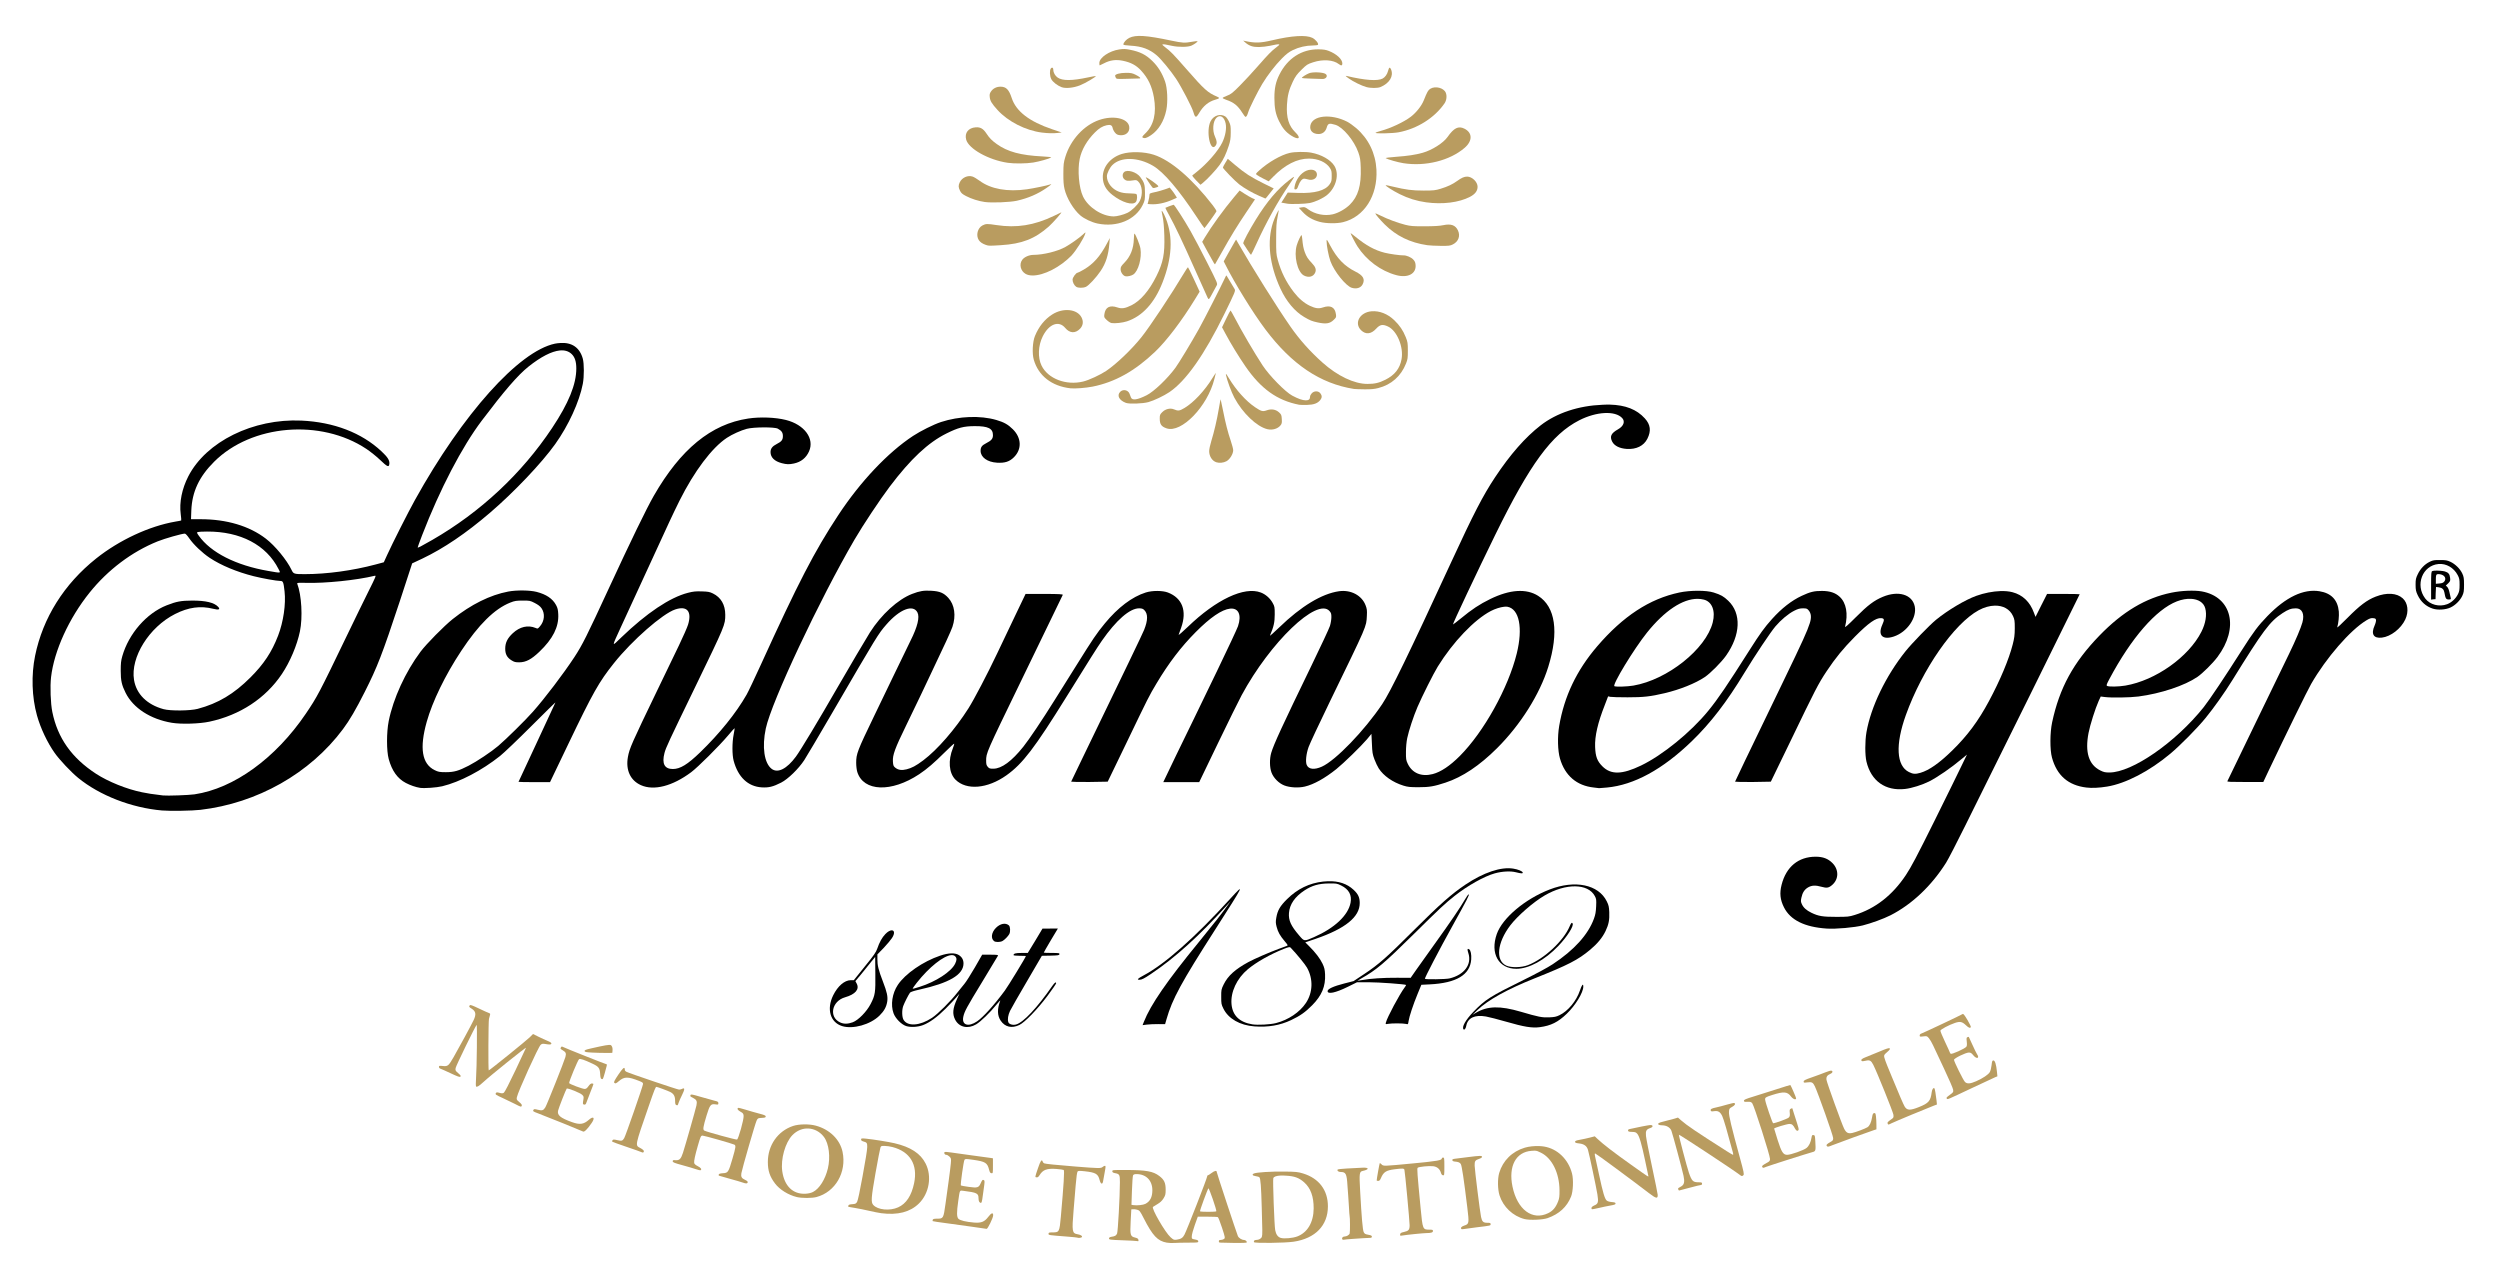 <?xml version="1.0" encoding="utf-8"?>
<svg xmlns:svg="http://www.w3.org/2000/svg" xmlns="http://www.w3.org/2000/svg" xmlns:xlink="http://www.w3.org/1999/xlink" version="1.1" id="svg3847" x="0px" y="0px" width="200" height="102" viewBox="0 0 1024 523" style="enable-background:new 0 0 1024 523;" xml:space="preserve">
<style type="text/css">
	.st0{fill:#B99C60;}
</style>
<g id="g2651" transform="matrix(0.136,0,0,0.136,708.57,34.646)">
	<path id="path2649" class="st0" d="M-1819.6,3274.087c-39.218-0.062-41.061-0.062-41.061,3.82   c0,3.049,2.267,4.681,8.117,5.729c13.552,2.428,14.842,4.753,14.801,27.215   c-0.078,42.972-5.955,149.8-8.594,155.173   c-3.14,6.394-6.321,7.889-16.711,9.549c-5.635,0.9-7.639,2.549-7.639,5.252   c0,3.407,3.245,3.946,39.629,5.252c21.877,0.785,42.175,1.708,44.881,2.387   c4.226,1.061,4.896,0.751,4.297-3.342c-0.547-3.736-2.73-5.408-10.026-7.162   c-14.456-3.475-15.552-7.035-13.369-49.655l1.91-35.332l4.775-0.477   c2.797-0.395,8.658,0.164,12.891,1.432c7.101,2.128,8.635,3.845,19.576,25.305   c27.137,53.226,42.02,69.093,69.708,74.006c6.016,1.067,16.203,1.457,22.918,0.955   c6.715-0.502,25.671-0.955,42.016-0.955c27.772,0,30.08-0.159,30.08-3.82   c0-3.036-2.405-4.309-10.026-5.729c-9.823-1.83-9.747-1.81-9.549-10.026   c0.108-4.524,4.067-19.472,9.072-33.422l9.072-25.305h29.125   c15.954,0.018,30.248,0.596,31.512,1.432c1.264,0.837,6.846,15.101,12.414,31.99   c9.872,29.942,9.649,31.033,5.729,33.899c-2.211,1.616-6.351,2.865-9.549,2.865   c-4.435,0-5.729,1.139-5.729,4.297c0,3.409,1.248,3.837,7.639,3.82   c4.27-0.012,22.967,0.59,41.539,0.955c18.572,0.364,34.254-0.46,34.854-1.432   c1.688-2.73-3.661-7.639-8.117-7.639c-6.771,0-16.283-6.061-18.621-11.936   c-5.335-13.406-63.501-189.759-63.501-192.414c0-5.874-6.28-4.846-15.756,2.387   c-5.324,4.064-10.407,7.162-11.459,7.162s-1.91,1.577-1.91,3.342   c0,5.036-59.852,158.713-68.276,175.226c-4.987,9.775-10.76,13.511-22.918,15.279   c-8.843,1.285-9.877,0.956-19.098-7.162   c-16.202-14.262-58.894-88.189-52.997-91.671   c1.635-0.965,7.624-4.927,13.846-8.594c7.751-4.568,13.359-9.73,17.666-16.711   c5.641-9.145,6.684-11.727,6.684-26.737c0-20.649-4.539-29.907-19.098-41.061   C-1737.328,3278.081-1758.417,3274.183-1819.6,3274.087z M-1787.611,3286.501   c29.173,0.038,48.128,19.575,47.745,49.655   c-0.254,19.995-6.932,32.827-21.008,40.106c-6.751,3.491-24.636,5.435-36.286,3.82   l-5.729-0.955l1.432-42.493c0.815-23.479,2.244-44.26,3.342-46.313   C-1796.674,3287.628-1793.908,3286.493-1787.611,3286.501z M-1570.847,3329.472   c1.973-1.973,25.575,66.477,23.873,69.231c-1.322,2.138-47.947,2.13-49.178,0   C-1597.193,3396.901-1573.505,3332.13-1570.847,3329.472z"/>
	<path id="path2643" class="st0" d="M-1341.668,3278.862c-41.637-0.487-83.641,2.334-91.671,5.729   c-7.057,2.984-4.691,6.764,5.252,8.117c4.77,0.649,9.776,2.137,10.981,3.342   c3.663,3.663,5.368,27.698,7.162,91.671c1.997,71.225,2.37,80.205,0.477,87.374   c-1.511,5.724-9.143,10.027-17.188,10.026c-5.378,0-8.198,2.736-6.684,6.685   c1.376,3.589,93.438,2.543,119.841-1.432   c65.126-9.806,103.064-48.984,103.13-106.472   c0.055-48.663-26.67-84.583-74.96-99.311   C-1300.46,3279.976-1306.443,3279.274-1341.668,3278.862z M-1352.172,3290.798   c4.519-0.189,9.998,0.176,15.756,0.478c24.764,1.297,38.957,6.263,54.43,20.053   c19.487,17.368,28.818,42.722,28.647,78.78   c-0.198,41.624-18.61,72.801-49.655,84.51   c-13.338,5.031-39.502,7.44-49.655,4.297   c-8.895-2.754-14.189-10.47-16.711-23.395   c-2.563-13.135-7.625-150.633-5.729-156.605   C-1373.566,3294.113-1365.729,3291.365-1352.172,3290.798z"/>
	<path id="path2639" class="st0" d="M-1167.426,3482.419c-1.422-3.706,2.25-7.653,7.121-7.653   c6.217,0,14.031-4.574,15.57-9.114c1.41-4.159,1.217-50.38-0.221-52.846   c-0.382-0.655-1.299-13.303-2.037-28.107s-1.743-30.177-2.233-34.163   c-0.489-3.986-1.46-17.03-2.157-28.987   c-2.099-36.001-4.785-41.41-20.556-41.41c-7.1,0-11.915-4.375-8.536-7.754   c1.24-1.24,42.582-4.113,75.546-5.248c19.544-0.673,19.303,5.591-0.378,9.81   c-10.193,2.185-10.789,6.698-7.887,59.709c4.409,80.533,7.658,118.238,10.751,124.748   c2.434,5.126,4.661,6.426,13.773,8.045c8.416,1.495,10.869,2.78,10.869,5.694   c0,3.031-1.711,3.782-8.8,3.861c-4.84,0.054-12.993,0.428-18.117,0.831   c-5.125,0.403-19.1,1.358-31.057,2.121c-11.957,0.763-23.711,1.856-26.118,2.429   C-1164.577,3485.023-1166.718,3484.262-1167.426,3482.419z"/>
	<path id="path2637" class="st0" d="M-1966.218,3478.097c-0.474-0.446-14.373-1.859-30.885-3.139   c-57.212-4.438-55.904-4.236-55.904-8.639c0-3.479,1.552-3.976,12.423-3.976   c19.895,0,20.629-1.413,24.744-47.621c8.724-97.96,11.241-139.028,8.62-140.648   c-1.495-0.924-11.417-2.318-22.05-3.098c-28.667-2.104-40.65,2.294-50.744,18.628   c-3.262,5.278-5.763,7.149-8.947,6.696c-5.271-0.752-5.524,0.912,4.26-28.065   c7.583-22.458,11.384-27.696,14.034-19.344c0.689,2.173,2.693,4.502,4.452,5.177   c4.655,1.786,34.063,4.788,93.958,9.59c70.682,5.668,77.483,5.782,82.335,1.392   c2.154-1.949,5.284-3.545,6.956-3.545c2.631,0,2.555,2.572-0.565,19.152   c-1.982,10.534-4.174,22.705-4.873,27.046c-1.818,11.301-7.264,9.523-10.574-3.451   c-4.693-18.395-11.751-22.583-44.155-26.2   c-15.435-1.722-20.084-1.624-22.159,0.472   c-1.669,1.685-3.816,16.995-5.888,41.991c-1.793,21.637-4.633,55.81-6.31,75.941   c-5.241,62.907-4.292,68.789,11.514,71.316c9.616,1.538,15.642,5.42,13.583,8.752   C-1953.759,3478.733-1964.266,3479.929-1966.218,3478.097z"/>
	<path id="path2635" class="st0" d="M-992.554,3468.201c0.558-3.899,2.691-5.188,12.005-7.249   c13.717-3.037,16.628-6.581,16.614-20.228   c-0.014-12.581-14.02-162.08-15.673-167.287   c-1.365-4.3-5.542-4.508-29.704-1.478c-25.477,3.195-33.423,8.291-40.984,26.289   c-2.788,6.637-4.836,8.793-8.352,8.8c-2.562,0.004-4.639-0.691-4.616-1.545   c0.137-4.947,8.354-51.014,9.262-51.922c0.601-0.601,2.982,0.937,5.292,3.416   c5.49,5.892,5.072,5.904,96.176-2.856c74.616-7.174,85.926-9.209,85.926-15.46   c0-1.112,1.687-2.023,3.748-2.023c3.426,0,3.749,2.323,3.749,27.009   c0,25.949-0.165,26.985-4.197,26.399c-2.737-0.398-4.88-3.001-6.16-7.486   c-3.245-11.365-11.342-18.307-23.095-19.803   c-12.486-1.588-43.915,1.513-47.045,4.643   c-2.307,2.307-1.31,16,8.919,122.455   c6.12,63.691,6.326,64.185,26.676,64.185c8.892,0,10.489,0.594,10.489,3.9   c0,4.601-5.346,6.385-19.251,6.425c-9.456,0.027-58.943,5.023-73.564,7.426   C-992.6,3472.839-993.169,3472.508-992.554,3468.201z"/>
	<path id="path2633" class="st0" d="M-807.536,3452.401c-3.657-3.657-0.181-7.942,8.733-10.763   c14.231-4.504,14.638-6.913,9.005-53.29   c-10.449-86.036-16.644-127.38-19.813-132.216   c-3.219-4.913-7.041-6.452-18.678-7.518c-3.805-0.349-6.443-1.884-6.841-3.982   c-0.505-2.665,1.535-3.675,9.3-4.604c5.47-0.655,22.525-2.794,37.898-4.753   c35.894-4.573,42.445-4.681,42.445-0.696c0,1.783-3.514,4.242-8.282,5.795   c-12.473,4.063-14.393,6.921-14.007,20.844   c0.375,13.52,15.955,138.359,19.277,154.454   c2.94,14.246,6.606,17.684,18.862,17.684c8.574,0,10.032,0.588,10.032,4.047   c0,4.609,0.46,4.504-41.41,9.517c-15.374,1.841-31.882,4.075-36.686,4.965   S-806.93,3453.006-807.536,3452.401z"/>
	<path id="path2631" class="st0" d="M-2281.796,3445.578c-21.637-3.198-57.38-8.138-79.428-10.976   c-22.049-2.838-40.566-5.638-41.148-6.22c-0.583-0.583-0.508-2.497,0.166-4.255   c0.913-2.378,4.337-3.195,13.393-3.195c18.52,0,18.958-0.782,25.033-44.807   c2.335-16.922,6.618-47.885,9.517-68.806c2.899-20.922,5.845-44.827,6.546-53.122   c1.208-14.291,0.993-15.364-4.095-20.451c-2.953-2.954-7.304-5.37-9.67-5.37   c-4.654,0-7.931-5.419-4.962-8.206c1.005-0.944,9.281-0.508,18.392,0.968   c9.11,1.476,38.459,5.571,65.221,9.099c26.761,3.528,51.685,6.924,55.386,7.547   l6.729,1.132v22.826c0,22.304-0.104,22.811-4.533,22.164   c-3.493-0.51-5.11-2.931-7.048-10.556   c-5.344-21.028-11.193-24.685-47.803-29.893   c-22.061-3.138-24.173-3.144-26.421-0.068c-2.656,3.633-12.772,75.515-10.892,77.396   c0.632,0.632,11.164,2.535,23.406,4.229c26.585,3.678,30.36,2.569,36.202-10.637   c4.644-10.499,6.128-11.892,10.072-9.454c2.352,1.453,2.271,5.377-0.496,24.192   c-1.816,12.351-3.91,27.348-4.653,33.327   c-0.79,6.358-2.387,10.87-3.848,10.87c-4.766,0-7.466-5.016-7.466-13.872   c0-14.903-4.844-17.316-44.948-22.396c-12.587-1.594-11.19-4.261-16.282,31.092   c-4.872,33.832-4.691,47.841,0.687,53.22   c4.986,4.985,22.826,9.312,46.511,11.278c22.176,1.842,32.002-2.044,43.423-17.172   c9.428-12.488,15.433-14.084,14.682-3.902   c-0.613,8.318-16.369,40.498-19.65,40.133   C-2241.25,3451.528-2260.16,3448.777-2281.796,3445.578z"/>
	<path id="path2629" class="st0" d="M-572.489,3201.991c-14.833-0.608-31.466,1.076-43.926,4.774   c-38.423,11.407-66.418,39.242-77.348,76.393   c-5.165,17.555-4.741,49.257,0.955,67.321   c10.992,34.86,40.198,62.626,75.438,71.618   c15.555,3.969,54.938,2.387,69.708-2.865c34.85-12.392,57.915-33.482,70.663-64.934   c6.269-15.466,7.715-51.129,2.865-69.708   c-11.147-42.699-43.686-74.362-84.032-81.167   C-562.507,3202.691-567.545,3202.194-572.489,3201.991z M-587.29,3215.838   c7.052,0.035,10.458,1.718,19.576,6.207   c33.283,16.385,55.47,61.049,55.862,113.157   c0.142,18.798-0.567,24.419-4.297,33.899   c-7.163,18.204-15.564,28.291-30.08,35.332   c-47.675,23.124-93.058-10.928-107.427-80.212   c-12.792-61.676,10.298-104.792,57.772-107.905   C-592.45,3216.09-589.641,3215.826-587.29,3215.838z"/>
	<path id="path2625" class="st0" d="M-2615.994,3179.073c-1.872,0.354-2.387,1.46-2.387,3.342   c0,2.935,2.614,4.415,8.594,6.207c14.008,4.197,14.001,3.366-4.297,105.517   c-7.565,42.232-14.057,72.169-16.233,75.915   c-3.161,5.444-5.048,6.619-14.323,7.162c-7.364,0.431-11.055,1.523-11.937,3.82   c-0.697,1.815-0.913,3.384-0.477,3.82c0.436,0.436,9.836,2.137,20.531,3.82   c10.694,1.682,29.829,5.698,42.493,8.594c12.664,2.896,29.022,6.22,36.287,7.162   c49.832,6.458,87.301-3.359,113.634-29.125   c31.106-30.435,39.901-81.76,20.531-120.319   c-15.541-30.935-45.734-50.38-94.059-61.592   c-17.73-4.114-62.834-11.459-86.419-13.846   C-2610.547,3178.894-2614.123,3178.72-2615.994,3179.073z M-2553.448,3201.514   c1.541-0.124,3.743,0,6.207,0c6.052,0,16.608,1.581,23.395,3.342   c53.291,13.833,77,53.151,65.411,108.86   c-7.872,37.842-23.819,62.098-48.223,73.051   c-25.366,11.384-61.422,7.798-74.96-7.162c-7.292-8.057-6.605-20.41,6.684-95.968   c6.957-39.551,13.711-74.002,14.801-76.87   C-2558.801,3203.264-2558.07,3201.886-2553.448,3201.514z"/>
	<path id="path2621" class="st0" d="M-414.16,3392.337c-3.416-3.416-0.266-8.365,7.186-11.293   c11.712-4.601,13.206-9.876,9.427-33.294   c-3.499-21.685-24.68-121.813-28.383-134.172   c-3.562-11.888-11.678-17.844-26.623-19.534   c-9.757-1.104-12.381-2.151-12.381-4.943c0-2.771,3.263-4.12,15.011-6.204   c8.256-1.464,21.637-4.387,29.734-6.496l14.723-3.834l8.437,8.026   c16.119,15.333,49.358,40.907,98.77,75.991   c59.621,42.333,55.308,39.651,53.98,33.564   c-0.58-2.658-4.868-23.001-9.529-45.207   c-10.394-49.516-17.188-72.7-23.43-79.957   c-4.011-4.663-6.534-5.572-15.971-5.753c-8.832-0.17-11.352-0.968-11.89-3.765   c-0.445-2.314,0.986-3.937,4.114-4.663c21.036-4.885,57.697-12.042,62.718-12.245   c9.235-0.372,9.529,5.942,0.416,8.949c-12.226,4.035-14.613,8.415-13.147,24.119   c0.703,7.529,8.914,49.233,18.248,92.676   c9.333,43.443,17.047,81.667,17.14,84.943   c0.352,12.311-4.861,11.208-26.878-5.683   c-53.155-40.78-159.549-119.302-161.665-119.313   c-1.665-0.009-1.853,2.293-0.634,7.752c0.954,4.271,6.465,29.66,12.248,56.421   c11.836,54.776,17.037,72.386,22.969,77.753   c2.477,2.242,8.553,4.067,15.44,4.638c8.884,0.737,11.356,1.699,11.356,4.423   c0,2.72-3.4,4.052-15.551,6.094c-8.553,1.437-24.372,4.746-35.152,7.352   C-404.258,3391.286-413.565,3392.932-414.16,3392.337z"/>
	<path id="path2619" class="st0" d="M-2790.265,3136.58c-12.464,0.176-24.554,1.798-33.422,4.775   c-46.199,15.51-75.99,58.458-75.915,108.86   c0.038,26.106,5.811,43.604,21.485,64.456   c13.932,18.533,40.055,34.806,65.889,41.061c14.886,3.604,45.655,3.607,59.204,0   c56.976-15.165,91.526-74.769,78.78-136.074   c-7.826-37.646-38.893-67.927-80.69-79.257   C-2764.932,3137.689-2777.802,3136.404-2790.265,3136.58z M-2776.896,3148.994   c17.259,0.961,34.339,9.521,46.313,25.305   c15.29,20.154,20.267,61.123,11.936,95.491   c-7.965,32.863-25.502,60.768-44.881,70.663   c-5.663,2.892-13.861,4.798-22.44,5.252c-38.024,2.01-63.857-23.173-70.186-67.799   c-5.146-36.289,8.878-86.521,30.557-108.86   C-2811.677,3154.704-2794.156,3148.033-2776.896,3148.994z"/>
	<path id="path2615" class="st0" d="M-153.761,3332.543c-0.739-1.925-0.288-3.851,1.001-4.281   c1.289-0.43,5.417-2.845,9.172-5.367c7.973-5.354,9.542-13.633,5.881-31.021   c-3.981-18.906-33.291-127.789-36.678-136.252   c-4.003-10.005-14.958-16.278-28.426-16.278c-9.372,0-13.738-2.824-10.056-6.505   c1.102-1.102,7.962-3.369,15.245-5.038c7.283-1.669,19.948-5,28.145-7.403   l14.904-4.369l9.351,8.231c17.542,15.441,47.042,35.379,137.666,93.045   c9.568,6.089,18.112,11.07,18.985,11.07c0.873,0,0.78-3.028-0.208-6.729   c-16.913-63.385-27.925-101.008-32.219-110.075   c-6.166-13.023-12.753-16.859-25.304-14.739   c-6.209,1.049-8.407,0.644-9.313-1.717c-1.715-4.468,2.126-6.754,16.168-9.625   c6.832-1.396,21.558-5.248,32.723-8.559c11.164-3.311,21.181-5.476,22.258-4.81   c4.197,2.594,1.578,7.076-6.841,11.71c-8.367,4.605-8.83,5.358-9.413,15.325   c-0.646,11.033,7.145,43.597,33.311,139.239   c11.377,41.587,12.814,48.732,10.301,51.245c-3.82,3.819-5.225,3.691-11.213-1.019   c-16.747-13.173-182.838-122.642-183.422-120.891   c-0.81,2.43,24.113,97.054,30.199,114.658   c8.733,25.259,12.324,28.806,29.164,28.806c9.108,0,10.489,0.545,10.489,4.141   c0,2.635-1.381,4.141-3.797,4.141c-2.088,0-17.388,3.727-34.001,8.282   c-16.613,4.555-30.773,8.282-31.467,8.282S-153.022,3334.468-153.761,3332.543z"/>
	<path id="path2613" class="st0" d="M-2975.414,3312.021c-4.555-1.69-22.258-6.878-39.339-11.528   c-17.082-4.651-31.716-8.833-32.521-9.295c-0.804-0.462-0.954-2.164-0.333-3.781   c0.744-1.939,5.052-3.151,12.639-3.557c15.243-0.815,16.759-3.126,28.425-43.304   c10.468-36.05,11.008-40.155,5.669-43.011c-5.591-2.992-90.65-27.142-95.599-27.142   c-5.102,0-6.191,2.344-14.444,31.057c-8.245,28.685-11.829,45.527-10.915,51.286   c0.508,3.203,3.993,6.346,10.948,9.87c9.488,4.808,12.719,9.513,8.376,12.197   c-1.005,0.621-7.294-0.781-13.976-3.117c-6.682-2.335-25.193-7.79-41.135-12.121   c-24.214-6.578-28.987-8.516-28.987-11.772c0-3.249,1.323-3.792,7.955-3.266   c12.257,0.972,16.777-3.342,22.817-21.772   c7.012-21.398,38.026-130.277,40.819-143.3   c2.732-12.735,0.656-17.242-10.58-22.974c-8.849-4.515-8.762-4.406-7.082-8.784   c0.92-2.397,6.614-1.311,30.54,5.822c16.175,4.823,34.767,10.011,41.315,11.53   c10.304,2.39,11.905,3.412,11.905,7.594c0,4.519-0.577,4.746-8.878,3.501   c-13.921-2.087-16.988,1.75-26.555,33.229c-10.656,35.064-11.879,43.406-6.747,46.001   c8.387,4.242,95.518,28.076,98.481,26.939c4.285-1.644,20.796-60.706,19.924-71.267   c-0.567-6.875-1.783-8.513-9.451-12.73c-8.218-4.52-11.046-9.109-7.112-11.54   c0.929-0.574,11.411,1.995,23.293,5.709c11.883,3.714,30.225,8.962,40.758,11.662   c15.054,3.858,19.152,5.689,19.152,8.558c0,2.99-2.149,3.761-11.906,4.27   c-11.444,0.597-12.05,0.917-15.642,8.266   c-4.058,8.301-43.555,144.823-45.88,158.58   c-1.826,10.809,0.715,15.342,11.27,20.101c5.479,2.47,8.27,4.982,7.866,7.076   C-2961.188,3315.398-2965.526,3315.69-2975.414,3312.021z"/>
	<path id="path2611" class="st0" d="M99.542,3264.553c-1.188-3.097,0.793-4.688,17.208-13.823   c4.911-2.733,6.338-4.947,6.338-9.833c0-10.741-47.956-161.065-53.61-168.048   c-3.284-4.055-5.589-4.75-14.487-4.362c-9.048,0.394-10.581-0.09-10.581-3.335   c0-3.083,5.539-5.482,29.505-12.775c16.227-4.938,47.609-14.863,69.736-22.056   c22.128-7.192,40.476-12.833,40.774-12.535   c1.822,1.822,17.343,37.601,17.343,39.979c0,6.062-9.285,2.845-15.314-5.305   c-11.052-14.943-21.878-15.746-57.671-4.279c-19.319,6.189-21.149,7.5-20.308,14.554   c1.125,9.443,21.958,70.397,24.06,70.397c6.269,0,43.45-13.556,47.047-17.153   c3.242-3.242,3.84-6.031,3.053-14.23c-0.824-8.573-0.339-10.541,3.043-12.351   c2.213-1.184,4.311-1.844,4.663-1.467c0.352,0.377,2.638,7.673,5.079,16.214   c2.441,8.541,6.829,22.291,9.75,30.555c2.922,8.265,4.778,16.417,4.126,18.117   c-1.999,5.208-7.241,3.447-10.83-3.639c-5.486-10.83-9.237-13.976-16.664-13.976   c-7.408,0-46.29,11.728-46.29,13.962c0,0.739,4.735,16.218,10.523,34.396   c11.669,36.649,16.897,44.814,28.695,44.814c11.052,0,50.181-13.835,58.447-20.666   c7.701-6.364,12.751-16.935,15.163-31.743c1.081-6.64,2.006-7.791,5.826-7.247   c4.198,0.597,4.619,2.051,5.576,19.281c1.576,28.364,1.252,29.531-8.933,32.237   c-14.421,3.831-132.058,41.292-139.718,44.493   C102.134,3268.474,101.04,3268.457,99.542,3264.553z"/>
	<path id="path2609" class="st0" d="M-3280.812,3220.259c-1.708-0.975-21.74-8.08-44.516-15.79   c-22.776-7.709-42.256-14.762-43.29-15.672c-1.108-0.975-0.885-2.852,0.541-4.571   c2.047-2.466,4.205-2.501,13.982-0.229c13.738,3.193,16.056,2.534,21.242-6.036   c4.305-7.115,55.756-154.972,56.661-162.826   c0.477-4.145-1.206-5.524-11.867-9.726c-33.506-13.206-44.712-13.142-60.467,0.344   c-9.215,7.887-10.998,8.501-14.505,4.993c-1.683-1.682,1.59-8.079,12.232-23.909   c13.092-19.474,18.77-24.599,19.518-17.62c0.143,1.329,0.375,3.314,0.518,4.413   s2.135,3.002,4.43,4.23c8.173,4.374,154.227,53.817,158.975,53.817   c2.659,0,6.738-1.018,9.062-2.262c8.475-4.536,8.501,1.203,0.083,18.048   c-4.482,8.969-9.282,19.8-10.667,24.071c-2.758,8.505-2.531,8.301-7.204,6.508   c-2.462-0.945-3.275-4.218-3.275-13.179c0-13.227-4.094-20.561-14.47-25.927   c-6.465-3.344-39.24-15.541-41.757-15.541c-2.789,0-5.738,7.321-22.761,56.518   c-43.206,124.859-42.087,119.257-25.572,128.163   c6.247,3.369,10.353,6.996,10.353,9.145   C-3273.566,3221.464-3276.527,3222.705-3280.812,3220.259z"/>
	<path id="path2607" class="st0" d="M294.539,3202.012c-2.836-3.417,0.119-6.56,12.597-13.396   c5.299-2.903,6.438-4.805,6.438-10.748c0-7.076-45.076-134.442-55.18-155.915   c-5.768-12.258-9.168-13.985-23.62-11.997c-9.26,1.273-10.232,1.022-10.232-2.65   c0-3.33,4.544-5.631,25.364-12.842c13.95-4.832,32.134-11.573,40.41-14.98   c8.275-3.407,16.428-5.665,18.117-5.017c5.035,1.932,3.493,6.842-2.991,9.528   c-9.85,4.08-13.279,9.235-12.062,18.133   c1.2,8.777,46.441,134.081,53.176,147.282   c6.463,12.669,12.15,15.658,24.679,12.971   c10.561-2.265,38.747-12.86,45.606-17.144   c6.428-4.015,11.407-14.378,13.773-28.668c1.837-11.103,2.971-13.567,6.478-14.08   c3.701-0.542,4.422,0.8,5.57,10.353c0.725,6.036,1.326,17.191,1.336,24.79   l0.018,13.815l-7.764,2.488c-14.724,4.719-110.296,39.434-124.703,45.297   C298.889,3204.384,296.792,3204.727,294.539,3202.012z"/>
	<path id="path2605" class="st0" d="M-3456.851,3158.122c-3.5-2.1-112.466-46.08-136.089-54.927   c-15.355-5.75-16.176-6.431-13.273-11.004c1.351-2.128,3.851-2.075,12.909,0.271   c13.021,3.373,16.812,2.104,22.717-7.599   c4.768-7.834,57.023-138.956,60.381-151.512c2.919-10.912,1.535-14.528-7.63-19.935   c-7.771-4.585-8.235-5.418-5.456-9.803c1.354-2.139,2.774-2.267,5.994-0.544   c6.995,3.743,128.373,52.002,130.793,52.002c2.486,0,1.983,2.67-5.194,27.581   c-5.285,18.345-5.381,18.512-9.717,16.849c-2.309-0.886-3.396-5.11-3.981-15.477   c-0.97-17.178-4.454-21.771-23.227-30.624   c-24.963-11.772-36.765-15.716-40.344-13.485   c-3.592,2.24-31.116,68.6-29.908,72.109c1.035,3.006,39.969,17.693,46.749,17.634   c4.294-0.037,7.124-2.089,11.388-8.253c3.706-5.357,7.29-8.231,10.333-8.282   c2.562-0.043,4.659,0.809,4.659,1.894c0,1.085-4.081,12.033-9.069,24.328   c-4.988,12.296-10.203,25.903-11.588,30.238c-2.012,6.299-3.414,7.754-6.977,7.245   c-4.716-0.673-4.887-1.735-2.513-15.57c1.293-7.531,0.831-9.392-3.379-13.602   c-6.134-6.134-44.552-21.594-47.05-18.934c-2.174,2.314-23.79,57.397-25.864,65.907   c-3.442,14.125,6.436,22.418,41.86,35.139c23.287,8.363,35.117,6.787,50.51-6.729   c14.415-12.656,19.93-6.833,8.814,9.308   C-3443.781,3150.901-3453.213,3160.305-3456.851,3158.122z"/>
	<path id="path2603" class="st0" d="M477.769,3133.846c-1.299-3.384-0.077-4.695,12.974-13.929   c4.803-3.399,5.388-4.995,4.55-12.423   c-0.893-7.916-49.491-128.44-60.747-150.652   c-6.529-12.885-10.991-15.268-22.949-12.258c-5.062,1.275-10.088,1.772-11.168,1.104   c-4.801-2.967-1.061-7.219,9.942-11.303c6.548-2.43,25.251-10.069,41.562-16.975   c22.776-9.643,30.222-11.989,32.093-10.113c1.869,1.875,0.088,4.482-7.66,11.208   c-9.477,8.228-10.003,9.205-8.574,15.936c0.837,3.944,4.785,15.09,8.773,24.769   c3.988,9.68,10.312,25.053,14.051,34.163   c20.913,50.943,34.993,83.586,38.581,89.442   c7.267,11.863,16.405,12.157,43.295,1.395   c29.225-11.697,34.916-18.374,38.267-44.889   c1.112-8.802,5.231-14.423,8.312-11.343c1.254,1.254,4.481,20.129,6.149,35.966   l1.327,12.597l-9.998,3.734c-17.923,6.693-118.916,48.742-127.114,52.924   C479.757,3138.138,479.423,3138.156,477.769,3133.846z"/>
	<path id="path2601" class="st0" d="M-3662.82,3074.693c-9.11-4.698-25.313-12.514-36.005-17.37   c-22.132-10.052-23.539-11.076-20.96-15.249   c1.559-2.522,3.361-2.627,10.784-0.629c7.108,1.914,9.775,1.839,13.178-0.369   c2.543-1.649,16.657-28.995,34.933-67.68   c16.866-35.702,31.157-66.176,31.756-67.72   c1.51-3.894-108.428,84.491-129.614,104.203   c-11.889,11.062-18.408,14.957-20.789,12.42   c-1.111-1.183-1.187-11.358-0.186-24.783c2.296-30.796,3.752-163.063,1.772-161.042   c-4.41,4.503-62.224,123.145-63.33,129.961   c-1.209,7.448-0.728,8.415,7.836,15.746c7.189,6.153,8.591,8.352,6.608,10.362   c-1.99,2.017-8.062-0.065-28.987-9.937c-14.558-6.869-28.566-13.142-31.128-13.94   c-2.706-0.844-4.658-3.116-4.658-5.422c0-3.592,1.133-3.855,11.905-2.768   c14.82,1.495,16.858-0.191,32.228-26.667   c14.768-25.439,54.452-98.777,60.638-112.064   c8.102-17.4,6.418-26.449-6.396-34.369c-7.721-4.771-8.215-5.676-5.474-10.002   c1.349-2.127,7.469,0.008,27.403,9.56c14.116,6.764,27.801,12.963,30.41,13.776   c3.737,1.163,4.439,2.433,3.304,5.969c-0.793,2.47-2.207,7.753-3.143,11.738   c-1.857,7.912-2.502,155.288-0.679,155.288c2.294,0,114.169-90.313,123.672-99.837   l9.879-9.901l16.002,7.955c8.801,4.375,21.391,10.151,27.98,12.835   c8.257,3.364,11.777,5.877,11.33,8.092c-0.681,3.384-4.562,3.608-19.2,1.11   c-6.505-1.11-9.311-0.585-12.897,2.412   c-7.004,5.854-68.938,142.273-71.999,158.588   c-1.229,6.555-0.613,7.754,7.438,14.441c6.075,5.046,8.379,8.331,7.482,10.667   C-3643.46,3084.588-3643.797,3084.502-3662.82,3074.693z"/>
	<path id="path2599" class="st0" d="M656.707,3059.405c-2.811-2.811-1.503-4.561,9.101-12.179   c10.053-7.223,10.549-8.013,9.573-15.282   c-0.566-4.216-12.908-32.788-27.427-63.492   c-14.519-30.704-29.392-62.348-33.052-70.32   c-3.659-7.971-9.288-17.609-12.509-21.417c-5.663-6.695-6.223-6.878-16.896-5.545   c-10.127,1.265-11.039,1.036-11.039-2.771c0-2.454,1.856-4.74,4.543-5.592   c6.585-2.09,122.339-56.798,125.216-59.179   c1.736-1.438,5.753,3.572,14.166,17.671c6.458,10.822,11.136,20.658,10.395,21.857   c-2.417,3.911-6.494,2.319-15.148-5.913c-11.049-10.51-17.514-11.812-32.912-6.625   c-17.877,6.022-43.013,19.368-43.721,23.212   c-0.336,1.825,5.953,17.081,13.976,33.901   c8.023,16.82,14.587,31.285,14.587,32.144s1.165,2.524,2.588,3.701   c2.965,2.45,41.97-14.994,46.852-20.953c2.097-2.56,2.49-6.706,1.479-15.641   c-1.163-10.278-0.838-12.365,2.101-13.492c1.912-0.734,3.712-1.079,4-0.768   c0.288,0.311,5.269,11.109,11.069,23.994c5.8,12.885,11.952,25.438,13.673,27.895   c8.989,12.833-1.073,16.042-11.116,3.545c-5.322-6.622-8.015-8.282-13.438-8.282   c-9.312,0-44.785,17.4-44.785,21.968c0,5.15,27.705,61.139,32.929,66.546   c6.29,6.51,15.797,5.971,33.826-1.916c20.23-8.85,36.868-20.013,41.321-27.724   c2.016-3.491,4.379-12.808,5.251-20.705c1.355-12.27,2.168-14.358,5.591-14.358   c4.677,0,8.454,12.185,10.643,34.333l1.347,13.628l-6.962,2.803   c-3.829,1.542-36.312,16.69-72.183,33.664   C659.06,3061.557,658.919,3061.617,656.707,3059.405z"/>
	<path id="path2597" class="st0" d="M-3428.831,2920.016c-18.943-0.981-22.863-1.753-23.407-4.606   c-0.527-2.762,3.229-4.312,19.36-7.987c42.252-9.625,55.755-11.902,59.386-10.011   c4.198,2.187,6.323,9.141,5.362,17.551l-0.679,5.944l-18.635,0.144   C-3397.693,2921.13-3416.317,2920.664-3428.831,2920.016z"/>
	<path id="path2595" d="M-801.062,2850.147c-6.506-6.505,5.512-28.177,29.381-52.983   c35.661-37.06,50.247-46.328,151.461-96.224   c39.208-19.329,72.57-37.352,87.996-47.539   c64.606-42.662,106.555-89.008,124.253-137.277   c4.428-12.077,5.904-20.361,6.64-37.269c0.871-20.019,0.551-22.478-4.052-31.057   c-20.563-38.334-87.139-39.067-151.315-1.666   c-33.906,19.76-81.663,61.327-103.623,90.194   c-39.843,52.372-45.16,105.982-12.03,121.293   c14.723,6.804,45.845,6.134,65.318-1.406   c49.378-19.119,107.709-73.479,125.952-117.376   c4.133-9.946,6.436-12.207,8.701-8.543c4.532,7.333-15.923,39.719-43.087,68.222   c-40.551,42.549-88.785,68.754-126.553,68.754c-53.599,0-79.627-46.227-59.028-104.836   c16.964-48.265,85.093-105.679,159.503-134.416   c76.563-29.569,147.305-14.875,172.241,35.776   c5.726,11.632,6.817,16.352,7.526,32.567   c1.017,23.256-1.763,37.429-11.207,57.135   c-9.496,19.813-24.542,38.088-46.333,56.272   c-37.007,30.882-65.649,45.618-168.363,86.621   c-81.487,32.529-140.242,65.148-171.799,95.375l-14.992,14.361l10.352-6.106   c35.256-20.796,72.743-21.668,135.72-3.157   c53.095,15.607,63.558,17.69,84.788,16.879c16.326-0.623,21.722-1.737,31.746-6.552   c25.616-12.305,50.99-42.92,61.478-74.177   c6.004-17.896,10.301-22.918,10.301-12.042c0,17.928-23.67,56.737-50.054,82.066   c-26.27,25.22-47.657,35.85-81.068,40.293   c-23.381,3.109-47.363-0.791-101.809-16.557   c-23.914-6.925-51.159-13.945-60.545-15.6   c-33.986-5.993-55.076,4.056-59.587,28.392   C-794.592,2847.342-798.561,2852.649-801.062,2850.147z"/>
	<path id="path2593" d="M-2526.233,2551.221c-4.836,0.183-11.666,3.702-19.098,11.459   c-9.814,10.243-17.737,24.477-24.35,43.926   c-3.705,10.897-10.066,19.979-37.719,53.952l-32.945,41.061h-9.549   c-18.654,0.382-38.806,17.722-52.52,45.358   c-20.748,41.812-9.023,81.937,26.737,93.104   c32.582,10.175,85.145-4.402,112.679-31.512   c13.79-13.577,20.796-25.853,23.395-42.016   c2.438-15.157-0.713-29.085-12.891-60.637   c-13.494-34.961-16.869-49.242-16.711-67.321v-14.801l19.098-19.575   c10.3-10.883,21.338-24.334,24.828-29.602   C-2515.64,2560.066-2518.174,2550.915-2526.233,2551.221z M-2575.888,2631.433   l0.477,50.133c0.636,57.373-0.264,64.985-14.323,92.149   c-11.887,22.968-37.05,48.657-53.952,54.907   c-14.631,5.41-26.758,5.536-37.719,0.477   c-34.988-16.148-25.644-64.286,14.801-75.915   c31.243-8.983,44.133-24.308,34.854-41.538l-3.82-7.162l17.666-21.008   c9.532-11.71,22.747-28.358,29.602-36.764L-2575.888,2631.433z"/>
	<path id="path2589" d="M-2071.219,2545.969l-21.963,36.764l-22.44,36.764h-19.098   c-17.798,0-23.873,1.762-23.873,6.685c0,0.911,8.372,1.909,18.621,1.91   c10.249,0,18.621,0.33,18.621,0.955c0,2.893-53.207,90.118-63.501,104.085   c-32.017,43.438-65.357,80.244-83.554,92.626   c-26.725,18.185-47.281,11.299-41.539-14.324c3.527-15.739,9.344-26.672,56.817-104.562   c25.752-42.252,47.171-77.762,47.745-79.257c0.825-2.151-4.053-2.865-23.395-2.865   h-24.35l-22.44,39.151c-12.471,21.538-26.48,43.389-31.035,48.7   c-4.555,5.311-14.561,17.623-21.963,27.215   c-18.939,24.542-57.984,63.594-75.915,75.438   c-36.584,24.165-73.645,26.671-85.942,5.729   c-4.648-7.916-5.276-28.816-0.955-41.061   c3.454-9.79,16.565-35.543,20.531-40.583c1.738-2.21,12.026-5.603,27.692-9.072   c90.772-20.101,133.018-44.945,133.687-78.302   c0.232-11.56-4.64-20.24-14.323-26.26   c-11.426-7.104-30.852-6.518-55.862,1.91   c-51.879,17.483-105.559,54.594-127.958,88.329   c-16.915,25.476-22.16,60.214-12.891,85.464   c5.81,15.829,23.78,34.067,38.196,38.674c13.309,4.252,35.338,2.973,50.61-2.865   c20.061-7.668,42.954-24.262,68.276-49.655   c13.194-13.231,27.699-28.683,32.467-34.377l9.072-10.504l-7.162,15.756   c-12.846,28.359-14.521,44.836-5.729,62.069   c11.858,23.244,38.496,29.221,63.501,14.323   c13.884-8.272,41.81-35.312,60.637-58.727   c7.325-9.11,12.799-14.691,11.936-12.414c-9.474,25.009-9.031,44.691,1.432,60.159   c13.042,19.28,33.62,23.932,56.34,12.891   c16.328-7.935,54.125-46.758,84.51-87.374   c14.443-19.307,26.26-36.721,26.26-38.196c0-5.286-4.408-2.315-10.981,7.162   c-46.144,66.525-87.676,110.889-109.815,116.976   c-10.113,2.781-21.347-0.746-23.395-7.162   c-2.719-8.521-0.739-21.096,5.252-33.899c3.294-7.041,26.351-47.052,51.088-89.284   l44.881-76.87l26.26-0.477c22.973-0.508,26.126-1.112,26.737-4.297   c0.629-3.282-1.689-3.82-23.395-3.82c-13.179,0-23.873-0.433-23.873-0.955   s9.297-17.072,21.008-36.764l21.485-35.809h-22.918H-2071.219z M-2347.188,2626.181   c5.296-0.528,9.454,0.382,12.414,3.342c5.51,5.51,5.422,11.24,0,22.44   c-11.659,24.085-58.091,54.311-106.95,69.708   c-17.067,5.379-21.008,6.502-21.008,4.775c0-0.495,5.378-8.288,12.414-17.188   C-2412.624,2661.573-2370.138,2628.47-2347.188,2626.181z"/>
	<path id="path2585" d="M-1210.368,2403.21c-4.608,0.164-9.437,0.401-14.324,0.955   c-42.298,4.798-77.639,22.166-108.86,52.997   c-21.265,21-28.699,33.867-32.467,55.862   c-2.005,11.708-2.11,16.008,0.955,27.692   c4.269,16.276,10.014,26.292,24.35,43.448   c10.427,12.479,10.485,12.554,5.729,14.324   c-2.655,0.988-13.146,4.865-23.395,8.594   c-28.271,10.285-74.745,30.622-92.149,40.106   c-39.33,21.433-61.232,41.002-74.005,66.844   c-7.733,15.643-7.639,16.976-7.639,38.196c0,20.506,0.38,22.518,6.684,35.332   c14.849,30.178,49.632,50.294,93.581,53.475   c41.746,3.021,77.067-3.133,110.769-19.098   c27.006-12.793,42.866-23.96,63.501-44.881   c28.957-29.358,40.402-56.973,38.674-93.104   c-0.696-14.556-2.148-20.253-7.639-31.99c-7.149-15.276-21.913-34.661-40.584-52.998   l-11.459-11.459l31.035-10.504c89.979-30.909,133.594-66.329,133.21-108.382   c-0.152-16.661-4.48-26.402-18.621-39.629   C-1152.54,2410.734-1178.115,2402.066-1210.368,2403.21z M-1207.981,2409.895   c22.99-0.209,24.348-0.371,37.719,6.207   c23.511,11.567,32.554,29.137,28.17,52.042   c-7.274,38.012-48.09,76.328-110.292,103.608   c-30.149,13.222-29.068,13.168-44.881-5.252   c-24.872-28.972-32.354-45.416-30.557-67.799   c2.085-25.974,17.709-48.715,46.791-67.799   C-1258.187,2415.912-1237.499,2410.163-1207.981,2409.895z M-1328.777,2602.309   c2.87-0.57,4.563-0.27,5.729,0.955c18.997,19.953,44.007,50.538,49.655,60.637   c19.122,34.194,17.646,75.043-3.342,106.472   c-18.691,27.99-52.893,51.068-90.239,60.637   c-17.572,4.502-54.908,6.395-71.141,3.82c-38.955-6.18-60.017-26.739-63.024-61.114   c-3.151-36.027,15.903-77.288,49.178-105.04   c25.93-21.627,67.894-45.306,108.86-61.592   C-1335.773,2604.17-1331.647,2602.879-1328.777,2602.309z"/>
	<path id="path2579" d="M-1765.264,2826.842c20.288-51.47,69.156-122.343,165.705-240.32   c44.268-54.093,72.068-89.5,87.785-111.807l8.024-11.388l-12.185,13.458   c-83.652,92.393-155.979,157.698-228.568,206.379   c-20.006,13.417-27.552,17.235-34.061,17.235c-9.083,0-5.873-3.486,11.931-12.957   c64.703-34.421,154.778-114.113,262.267-232.039   c44.675-49.012,42.212-44.003-46.14,93.849   c-102.259,159.55-129.143,208.991-146.443,269.31l-4.495,15.674l-21.011-0.145   c-11.557-0.08-26.84,0.601-33.964,1.512l-12.951,1.657L-1765.264,2826.842z"/>
	<path id="path2577" d="M-1035.444,2829.19c3.628-15.077,40.87-84.753,56.46-105.634   c2.82-3.776,4.799-7.168,4.399-7.539c-2.557-2.371-83.383-8.229-112.679-8.167   l-35.344,0.074l-27.806,13.715c-36.806,18.154-60.934,23.271-60.934,12.923   c0-6.492,17.712-14.616,49.795-22.839l28.567-7.322l32.251-21.414   c44.099-29.281,66.877-49.423,151.755-134.194   c75.3-75.205,112.558-108.086,153.464-135.435   c54.872-36.688,106.944-54.137,144.037-48.268   c14.609,2.312,27.42,7.57,28.731,11.793c1.084,3.495-4.831,3.271-20.598-0.781   c-16.261-4.179-41.46-2.857-63.835,3.35   c-31.521,8.744-81.824,36.986-121.085,67.982   c-28.406,22.426-44.447,37.422-122.198,114.244   c-90.706,89.62-114.009,109.346-158.911,134.512   c-6.548,3.67-11.905,6.906-11.905,7.191s6.349-0.682,14.109-2.15   c24.2-4.576,63.993-7.177,105.98-6.927l40.375,0.24l16.358-23.472   c8.997-12.91,34.121-48.163,55.831-78.341   c46.85-65.122,77.817-110.611,91.269-134.072   c5.39-9.399,10.637-16.572,11.66-15.939c2.468,1.525-4.136,14.372-48.374,94.108   c-40.514,73.025-85.363,159.056-83.755,160.664   c2.358,2.358,63.211,1.43,73.994-1.129   c44.692-10.605,68.342-42.381,56.988-76.566   c-3.809-11.469-3.041-14.82,2.586-11.271c4.679,2.952,7.199,15.699,6.087,30.793   c-3.41,46.272-44.677,71-125.08,74.95l-25.256,1.241l-11.387,27.628   c-13.264,32.184-25.111,67.948-27.203,82.116   c-1.465,9.927-1.479,9.941-7.945,8.282c-7.986-2.049-42.961-2.184-53.781-0.207   C-1036.67,2834.764-1036.771,2834.701-1035.444,2829.19z"/>
	<path id="path2575" d="M-2217.122,2583.933c-10.705-8.129-8.215-26.464,5.45-40.13   c13.089-13.089,29.177-16.152,39.095-7.444c4.205,3.692,4.965,18.83,1.304,25.969   c-3.408,6.647-14.456,17.902-20.871,21.263   C-2199.062,2587.216-2212.557,2587.4-2217.122,2583.933z"/>
	<path id="path2573" d="M817.858,1528.036c-22.723,0.783-48.892,5.814-72.573,14.324   c-33.319,11.973-86.153,43.397-121.273,72.096   c-19.433,15.88-72.826,70.857-92.149,95.013   c-59.675,74.604-104.715,168.179-117.931,244.457   c-4.648,26.828-4.52,69.378,0,88.329c13.976,58.591,56.975,89.363,116.499,82.599   c20.505-2.33,51.731-12.258,72.096-22.44   c25.934-12.966,67.818-41.968,100.743-69.708l13.846-11.459l-14.801,30.557   c-8.031,16.827-44.822,91.95-82.122,167.109   c-55.035,110.892-71.731,142.154-87.374,165.677   c-40.563,60.992-91.925,101.009-154.218,120.319   c-17.337,5.374-20.998,5.706-55.862,5.729   c-40.525,0.028-53.431-1.963-74.96-12.414   c-14.665-7.119-23.934-15.331-28.647-25.782   c-3.37-7.473-3.514-9.649-1.432-19.576c3.172-15.121,9.211-24.68,20.053-31.034   c11.192-6.559,22.863-6.975,40.584-1.91c16.049,4.588,22.02,3.443,32.467-5.729   c20.043-17.598,20.133-46.147,0.477-65.889   c-13.031-13.088-28.368-19.119-50.61-19.098   c-51.867,0.049-88.764,30.204-102.653,84.51c-6.603,25.817-4.25,45.567,7.162,68.276   c19.246,38.298,61.946,59.448,128.913,63.979   c27.784,1.88,83.685-3.212,108.86-9.549   c24.646-6.204,62.523-19.849,83.555-30.557   c64.682-32.932,123.704-88.957,167.586-158.515   c6.466-10.249,32.412-60.479,57.772-111.724   c25.36-51.245,113.615-228.873,195.756-394.855s149.443-302.62,149.443-303.184   c0-0.563-22.115-0.955-49.178-0.955h-49.178l-17.666,34.854l-17.188,34.377   l-4.775-12.414c-11.807-32.609-33.872-54.049-64.934-62.069   C843.966,1528.75,831.492,1527.566,817.858,1528.036z M800.67,1571.962   c25.054-0.628,45.776,10.245,55.385,31.512c4.397,9.731,5.336,13.784,5.252,36.764   c-0.078,21.308-1.443,29.949-6.207,48.7   c-11.352,44.679-37.769,107.846-71.618,170.929   c-32.21,60.027-64.748,103.973-110.769,148.966   c-38.65,37.785-69.488,59.607-95.968,67.321   c-15.582,4.539-22.35,3.844-34.854-2.387   c-37.702-18.788-41.213-82.481-9.072-171.884   c49.611-137.994,144.95-275.452,219.629-316.075   C768.923,1576.846,785.638,1572.339,800.67,1571.962z"/>
	<path id="path2569" d="M-3526.023,779.865c-5.037,0.376-10.275,0.748-15.756,1.91   c-109.06,23.116-277.962,211.621-422.07,471.248   c-20.979,37.796-68.464,131.785-84.032,166.154l-10.027,21.963l-24.828,6.684   c-69.081,18.395-146.422,29.072-213.9,29.125   c-32.415,0.026-33.833-0.694-39.629-12.891   c-14.114-29.702-49.706-72.807-77.347-94.058   c-49.979-38.424-118.465-58.727-196.711-58.727h-29.125l0.955-26.737   c2.371-56.402,23.604-101.494,68.753-146.578   c112.9-112.738,321.811-130.212,459.312-38.674   c11.267,7.501,29.837,22.172,41.061,32.944   c22.031,21.145,27.031,23.7,28.17,11.936   c1.021-10.543-5.144-20.196-23.873-37.719   c-59.712-55.867-143.649-88.18-241.592-92.626   c-145.282-6.595-287.071,63.348-340.903,168.064   c-19.261,37.468-27.624,78.939-22.917,114.112   c1.336,9.987,1.952,18.578,1.432,19.098c-0.52,0.52-8.253,1.799-17.188,3.342   c-79.309,13.696-169.429,55.711-239.205,111.247   c-97.044,77.24-160.973,179.349-184.297,293.635   c-11.809,57.863-9.887,124.154,5.729,180   c10.742,38.416,31.29,81.763,53.475,113.157   c14.723,20.834,49.43,57.597,70.663,74.96   c64.74,52.941,160.63,90.33,253.051,98.355   c24.324,2.112,91.34,0.921,115.544-1.91   c171.9-20.108,330.572-109.908,430.187-243.502   c20.138-27.007,38.741-58.91,65.889-112.679   c37.494-74.26,52.254-111.876,105.518-273.104l37.241-114.112l30.557-14.324   c64.789-30.875,131.947-76.43,204.351-138.462   c72.52-62.132,155.579-149.596,196.711-207.215   c39.853-55.828,72.742-127.443,83.077-181.433c4.22-22.044,4.068-61.084,0-75.915   C-3466.955,793.561-3490.761,777.236-3526.023,779.865z M-3526.978,802.305   c14.815-1.455,26.791,2.224,35.809,10.981c9.454,9.182,13.846,22.514,13.846,43.448   c0,47.855-23.402,104.919-73.051,179.523   c-91.463,137.436-215.72,253.568-361.433,337.56   c-34.275,19.757-43.926,24.659-43.926,22.44c0-0.962,5.93-17.489,13.369-36.764   c53.492-138.61,120.376-266.748,180-345.677   c67.535-89.402,108.744-137.243,140.849-162.812   C-3584.068,821.183-3551.67,804.73-3526.978,802.305z M-4591.224,1348.513   c100.93-0.592,179.024,40.425,215.81,113.157   c6.547,12.945,9.488,12.621-30.557,5.729   c-97.712-16.817-173.873-55.415-210.08-106.472   c-5.967-8.415-6.254-9.644-2.865-10.981   C-4616.866,1349.136-4604.319,1348.59-4591.224,1348.513z M-4658.067,1354.72   c2.235,0,7.453,5.665,13.369,14.324c12.685,18.565,39.275,43.891,61.592,58.727   c34.11,22.675,81.914,42.555,132.732,55.385   c26.56,6.705,69.445,14.306,80.212,14.324c8.564,0.014,9.694,3.4,12.891,31.512   c4.328,38.061-3.426,91.869-19.576,133.687   c-19.137,49.552-43.067,85.517-83.077,125.571   c-49.888,49.942-97.657,78.613-159.47,95.013   c-22.525,5.977-81.985,6.536-102.653,0.955   c-50.029-13.509-82.285-45.497-89.284-88.329   c-11.142-68.186,45.435-158.946,123.661-198.621   c40.748-20.666,76.945-25.467,115.544-15.756   c16.374,4.119,21.708,1.908,14.801-5.729   c-11.811-13.06-37.644-19.238-78.78-19.098   c-33.406,0.113-47.625,2.798-76.87,14.324   c-60.652,23.903-114.143,85.233-133.687,153.263   c-3.903,13.584-4.754,21.48-4.775,44.403   c-0.026,29.643,3.169,43.115,14.801,66.366   c22.88,45.735,74.713,79.42,139.417,90.239   c28.58,4.779,83.284,3.047,113.157-3.342   c92.318-19.745,169.5-70.414,218.674-143.714   c24.686-36.797,45.691-86.551,54.43-128.435   c8.794-42.146,5.12-109.698-8.117-144.191c-0.953-2.484,3.104-3.064,26.26-2.387   c57.773,1.688,152.453-7.932,208.17-21.485   c4.235-1.03,1.904,4.339-19.098,46.313   c-13.084,26.149-42.817,87.206-66.366,136.074   c-82.374,170.942-88.567,182.938-123.183,233.953   c-91.287,134.529-217.045,225.435-335.65,243.024   c-16.278,2.414-82.551,4.846-95.014,3.342c-35.133-4.24-44.947-5.903-63.024-9.549   c-46.015-9.282-102.318-31.979-138.939-55.862   c-73.445-47.9-115.736-107.62-131.777-186.207   c-5.335-26.136-7.114-77.131-3.819-105.517   c9.156-78.889,53.936-177.218,116.021-254.483   c55.378-68.919,127.27-123.218,205.306-154.695   C-4718.644,1369.424-4666.75,1354.72-4658.067,1354.72z"/>
	<path id="path2561" d="M-360.499,965.595c-6.873-0.185-13.99,0.185-21.485,0.477   c-72.403,2.824-138.439,24.665-186.685,62.069   c-46.496,36.048-91.931,87.885-137.507,156.605   c-36.492,55.023-65.151,110.389-132.255,255.916   c-128.03,277.654-183.304,391.199-208.17,428.277   c-53.582,79.896-140.491,169.958-181.91,188.594   c-22.807,10.262-40.223,8.297-45.836-5.252   c-4.014-9.691-1.672-33.11,5.729-53.952   c3.479-9.795,32.044-70.802,63.501-135.597   c114.282-235.394,110.308-225.881,112.202-259.735   c0.954-17.056,0.22-21.324-3.82-31.99   c-11.381-30.043-44.448-47.595-80.212-42.493   c-51.899,7.403-114.506,45.402-180,108.86   c-16.454,15.943-29.131,27.105-28.17,24.828   c11.551-27.373,14.248-39.967,14.324-63.501   c0.073-22.594-0.379-24.332-6.207-34.854c-7.877-14.222-21.019-25.88-35.809-31.512   c-49.821-18.972-134.728,21.205-220.107,103.608   c-16.176,15.612-28.586,26.15-27.692,23.873   c0.894-2.277,4.186-11.806,7.639-21.485   c18.039-50.567,3.383-89.319-40.106-105.995c-16.036-6.149-47.022-6.276-66.844,0   c-41.234,13.055-83.47,44.974-123.183,93.104   c-25.299,30.662-36.648,47.762-84.032,123.661   c-24.172,38.718-54.516,86.929-67.321,107.427   c-38.452,61.552-77.001,118.887-94.536,140.849   c-34.915,43.73-65.387,66.229-90.239,66.366   c-10.975,0.061-12.734-0.555-17.188-5.729c-4.053-4.708-4.774-8.344-4.774-18.143   c0-23.722-0.73-22.136,105.04-240.16   c101.988-210.226,124.983-257.69,126.048-260.213   c0.859-2.034-11.301-2.865-55.862-2.865h-56.34l-32.467,67.799   c-17.853,37.295-41.666,87.332-52.997,111.247   c-29.816,62.925-70.02,139.589-86.897,166.154   c-39.826,62.689-93.583,124.715-136.075,156.605   c-22.864,17.16-34.567,23.105-50.61,27.215   c-14.723,3.772-25.627,2.207-34.854-5.729c-4.783-4.114-5.484-6.797-6.207-18.143   c-1.216-19.091,5.992-39.079,39.629-107.905   c15.452-31.616,35.399-73.089,44.403-92.149   c9.004-19.059,22.458-47.558,30.08-63.501   c40.927-85.612,61.359-130.226,65.411-142.281   c11.269-33.531,6.594-66.576-12.414-87.374   c-13.869-15.175-25.764-20.064-51.565-21.485   c-22.544-1.242-34.268,0.485-57.772,9.549   c-42.751,16.487-92.804,62.221-127.003,116.021   c-10.229,16.093-66.047,110.721-97.401,165.199   c-59.054,102.607-111.822,190.339-126.048,209.603   c-27.169,36.789-54.597,50.84-73.051,36.764   c-22.368-17.061-29.562-66.011-17.666-121.751   c17.265-80.894,162.237-389.125,267.852-570.081   c25.263-43.284,76.228-120.055,105.995-159.47   c63.035-83.464,116.001-132.991,171.406-160.425   c35.004-17.333,51.458-21.843,84.987-21.963   c40.434-0.145,54.907,7.03,54.907,27.215c0,10.859-4.764,16.361-20.531,24.35   c-12.904,6.539-16.711,11.864-16.711,22.918c0,19.378,20.362,34.113,49.655,35.809   c23.634,1.368,37.472-3.074,51.088-16.711c24.102-24.14,22.653-58.156-3.342-84.032   c-14.275-14.21-26.566-21.341-50.133-28.17   c-48.23-13.976-112.389-11.531-166.632,6.207   c-22.418,7.331-62.067,27.226-84.51,42.016   c-75.902,50.02-158.565,137.318-225.359,238.727   c-71.714,108.879-121.02,204.041-234.43,453.104   c-17.889,39.288-36.814,79.219-42.016,88.329   c-32.022,56.082-82.101,117.946-140.372,174.271   c-37.615,36.359-60.025,50.132-82.122,50.133c-25.247,0-33.658-15.968-25.305-48.223   c4.283-16.541,12.519-33.883,92.149-198.144   c91.14-188.004,91.184-188.539,91.194-218.674   c0.01-30.328-12.865-52.523-37.241-64.456   c-10.061-4.925-14.697-5.625-33.422-6.207c-17.974-0.558-25.342,0.005-42.016,4.297   c-54.808,14.109-124.642,61.246-200.531,134.165   c-30.198,29.016-30.389,32.28-2.387-29.125   c23.673-51.911,130.125-282.922,147.533-320.372   c8.081-17.383,21.608-45.632,30.08-62.547   c44.659-89.17,97.616-159.585,142.759-189.549   c15.988-10.612,42.624-22.587,60.159-27.215   c20.757-5.479,83.698-5.88,93.581-0.478   c11.397,6.23,15.279,11.855,15.279,22.44c0,11.388-3.941,16.434-18.621,23.873   c-13.164,6.671-18.621,13.927-18.621,24.35c0,15.969,11.91,27.718,33.899,33.422   c14.685,3.809,22.093,4.065,36.764,0.955c21.39-4.534,36.654-17.004,45.358-36.286   c17.425-38.6-13.703-80.94-69.708-95.013   c-31.581-7.936-77.452-9.728-113.634-4.297   c-111.911,16.799-204.129,92.452-285.041,233.475   c-21.242,37.023-69.957,137.102-136.074,280.266   c-65.345,141.49-79.12,169.212-103.13,205.783   c-33.091,50.404-88.898,123.797-125.093,164.722   c-23.288,26.331-80.43,82.545-104.562,103.13   c-20.603,17.575-64.912,47.215-89.284,59.682   c-30.123,15.408-43.541,19.576-68.753,19.576c-19.64,0-23.193-0.949-33.899-6.207   c-38.392-18.853-46.066-66.587-23.873-145.624   c17.269-61.498,55.622-140.63,104.085-213.9   c52.567-79.475,100.246-126.706,147.533-145.624   c14.203-5.682,18.64-6.127,38.196-6.207c21.073-0.086,22.167,0.202,35.809,7.162   c9.898,5.05,16.343,9.787,20.531,15.756c11.158,15.906,9.229,38.627-4.297,54.43   c-6.902,8.064-6.836,7.973-13.369,5.252c-23.066-9.608-47.839-3.809-68.753,15.756   c-16.157,15.114-22.735,28.258-22.918,46.313   c-0.168,16.56,5.415,27.132,18.621,35.332c8.602,5.34,11.929,6.304,23.873,6.207   c19.966-0.163,36.237-8.747,60.159-31.512   c41.262-39.266,59.298-75.457,57.294-113.634   c-0.705-13.427-1.827-18.768-6.684-27.692   c-10.591-19.458-29.66-32.165-58.727-39.629   c-20.149-5.174-60.19-5.74-85.464-0.955   c-54.698,10.356-112.026,38.906-167.587,83.077   c-25.403,20.195-79.571,75.11-96.923,98.356   c-45.823,61.385-82.345,141.264-95.969,209.125c-6.768,33.715-6.749,90.019,0,114.589   c9.756,35.516,26.462,58.952,51.565,72.095   c13.465,7.051,29.8,12.75,42.971,14.801   c12.385,1.928,50.137-0.73,66.844-4.775   c53.33-12.91,119.273-47.521,174.271-91.194   c12.004-9.533,54.582-50.287,95.013-90.716   c40.272-40.269,72.72-72.108,72.095-70.663   c-0.625,1.445-25.61,55.591-55.862,120.318   c-30.252,64.728-55.385,118.419-55.385,118.886s21.704,0.955,47.746,0.955h47.268   l55.385-115.544c74.159-154.631,92.127-186.616,137.507-243.502   c54.871-68.784,146.671-149.201,184.775-161.857   c35.769-11.881,50.754,5.883,38.674,45.836   c-2.36,7.807-14.798,36.263-27.692,63.024s-42.558,88.154-65.889,136.552   c-76.456,158.606-83.207,173.664-87.852,199.576   c-7.078,39.489,7.399,70.737,39.151,84.987   c39.247,17.613,95.475,2.993,151.831-39.151   c20.081-15.017,83.838-78.36,110.77-110.292   c10.767-12.766,19.658-22.835,20.053-22.44   c0.396,0.395-0.875,9.005-2.865,19.098c-4.82,24.449-4.791,61.421,0,79.257   c13.222,49.22,43.112,77.63,84.51,80.212   c20.849,1.301,34.247-1.792,58.727-14.324   c20.803-10.649,52.592-41.641,69.708-67.798   c6.334-9.68,43.199-71.936,81.645-137.984   c139.911-240.365,141.542-242.87,166.154-271.194   c39.954-45.981,80.562-61.668,93.581-36.286   c7.313,14.258,0.116,43.322-20.531,84.509   c-6.705,13.376-30.501,62.648-52.997,109.337   c-22.497,46.69-48.238,100.096-57.295,118.886   c-50.336,104.433-53.979,113.61-53.952,140.849   c0.01,10.005,1.54,21.986,3.342,27.692   c18.725,59.267,102.734,62.39,186.685,6.685   c23.727-15.744,45.572-34.747,76.87-65.889   c15.054-14.979,28.045-26.862,28.647-26.26s-1.085,6.629-3.82,13.369   c-15.059,37.109-12.16,75.214,7.639,95.014   c33.135,33.135,96.617,27.663,153.74-12.891   c48.796-34.643,84.991-81.995,181.433-237.295   c69.978-112.686,92.396-148.327,106.472-168.542   c43.253-62.113,84.069-97.878,112.202-97.878c8.477,0,11.83,1.327,15.756,5.252   c11.271,11.271,11.234,30.435-0.478,59.682   c-5.206,13-55.727,117.852-190.504,396.287   c-16.116,33.294-29.602,60.989-29.602,61.592c0,0.603,25.069,1.259,55.385,0.955   l54.907-0.955l55.385-114.589c68.5-142.436,69.079-143.534,91.671-181.433   c36.584-61.371,74.143-110.639,118.409-155.173   c43.577-43.84,78.632-68.029,103.608-70.663   c25.468-2.686,35.369,18.871,23.873,52.997   c-2.443,7.252-30.588,67.611-62.547,133.687   c-31.959,66.076-64.223,132.637-71.618,148.011   c-7.395,15.373-31.148,63.777-52.52,107.905l-38.674,80.69h54.43h53.952   l56.817-117.931c31.161-64.625,63.154-129.387,71.141-144.191   c86.41-160.17,227.734-295.699,264.987-254.006   c4.916,5.503,5.729,8.233,5.729,18.621c0,6.695-1.928,18.59-4.297,26.26   c-2.369,7.67-27.432,61.242-55.385,118.886   c-89.25,184.051-114.057,237.969-121.751,264.032   c-5.327,18.047-4.985,44.316,0.955,59.682   c6.42,16.609,22.339,32.382,38.674,38.674c16.589,6.39,42.538,7.804,61.592,3.342   c26.883-6.297,60.294-24.796,95.491-52.998   c21.214-16.998,74.331-68.659,92.149-89.761l13.369-16.233l1.432,29.602   c1.096,26.554,1.851,31.791,7.639,47.268c3.567,9.536,9.349,21.694,12.891,27.215   c14.462,22.537,42.209,41.998,74.483,52.043   c13.247,4.123,20.225,4.761,45.836,4.774c32.472,0.017,46.699-2.488,81.167-13.846   c51.006-16.809,102.399-50.987,155.65-104.085   c70.792-70.588,128.687-162.698,154.218-244.934   c32.691-105.299,21.776-181.341-30.557-214.377   c-35.562-22.449-85.092-19.277-144.191,9.549   c-32.304,15.757-56.072,31.609-88.329,58.249   c-13.094,10.814-24.014,18.956-24.35,18.621   c-1.41-1.41,73.5-160.036,127.48-270.239   c104.654-213.656,170.316-303.228,253.528-345.677   c51.835-26.443,108.339-29.399,129.39-6.684   c9.558,10.314,4.446,24.384-12.414,33.899   c-21.037,11.872-25.724,21.47-17.666,37.241   c6.531,12.782,22.632,20.596,43.926,21.963   c28.6,1.835,51.215-9.14,62.069-30.557   c12.015-23.707,9.609-42.679-7.639-61.592   C-279.104,980.16-312.392,966.892-360.499,965.595z M-678.962,1575.304   c3.818-0.422,7.45-0.469,10.027,0c35.753,6.516,47.158,63.796,28.17,140.849   c-25.659,104.119-99.381,236.701-171.884,309.391   c-29.7,29.776-57.252,48.089-81.645,54.43   c-33.951,8.826-61.957-2.756-75.438-31.512c-4.981-10.625-5.359-13.752-5.252-35.332   c0.072-14.529,1.553-30.8,3.82-41.539   c4.861-23.035,18.807-65.529,31.035-94.058   c13.55-31.616,48.353-101.135,61.114-121.751   c45.999-74.315,110.091-141.524,159.947-167.587   C-706.08,1581.406-690.414,1576.57-678.962,1575.304z"/>
	<path id="path2557" d="M-94.557,1527.081c-19.116,0.015-39.671,1.825-55.862,5.252   c-89.965,19.041-169.886,71.476-247.799,162.335   c-62.068,72.381-99.328,150.662-114.589,240.16   c-5.612,32.907-4.45,74.833,2.387,98.356   c14.944,51.413,50.446,81.927,102.175,87.374   c8.154,0.859,15.187,1.756,15.756,1.91s11.346-0.738,23.873-1.91   c81.314-7.604,167.747-54.624,255.438-139.417   c57.354-55.459,105.786-118.676,159.47-207.215   c30.999-51.126,78.41-122.135,93.104-139.417   c16.829-19.793,39.253-38.479,56.817-47.268   c11.314-5.662,16.766-7.162,26.26-7.162c10.752,0,12.483,0.614,17.188,6.207   c7.833,9.309,8.83,21.655,3.342,38.674   c-7.871,24.413-19.522,50.544-81.167,178.091   C47.94,2038.706,17.645,2101.805,17.645,2102.891c0,0.599,24.198,1.259,53.952,0.955   l53.952-0.955l60.637-125.093c72.874-151.273,82.487-170.184,107.427-207.693   c26.785-40.284,50.609-69.494,85.942-105.04   c41.054-41.302,63.129-56.69,78.78-55.385   c9.882,0.824,10.266,4.625,3.342,20.053   c-14.175,31.586,0.752,46.68,34.854,35.332   c40.179-13.371,70.328-57.139,63.024-91.194   c-7.65-35.673-49.376-48.043-95.968-28.647   c-26.582,11.066-45.457,25.302-81.645,61.592   c-23.489,23.555-33.372,32.256-32.467,28.647   c9.681-38.573,3.63-71.929-16.233-90.239   c-13.148-12.119-29.13-17.422-52.997-17.666   c-24.117-0.247-36.571,3.099-61.592,14.801   c-30.565,14.295-60.571,37.598-89.761,70.186   c-22.899,25.563-36.11,43.903-67.321,93.104   c-67.986,107.172-94.873,146.892-124.616,183.343   c-52.788,64.693-137.949,134-202.918,165.199   c-57.275,27.505-90.696,28.163-116.499,2.387   c-15.815-15.798-20.76-29.242-21.963-58.25   c-1.355-32.692,8.151-73.369,29.125-126.525l10.027-26.26l6.684,1.432   c3.579,0.801,26.99,1.438,52.043,1.432c48.159-0.011,68.546-2.272,111.724-12.414   c46.053-10.817,93.093-29.701,121.273-48.7   c17.084-11.518,50.142-44.85,63.979-64.456   c44.208-62.638,46.727-127.483,6.684-165.677   c-13.847-13.208-22.168-17.996-43.926-24.828   C-57.657,1528.928-75.441,1527.066-94.557,1527.081z M-95.035,1551.431   c6.488,0.039,12.53,0.854,18.621,2.387c24.619,6.199,35.619,33.812,26.737,68.753   c-20.432,80.377-136.525,172.909-239.205,190.504   c-18.27,3.131-51.611,4.212-57.295,1.91   c-7.733-3.132,58.642-112.35,98.356-161.857   C-194.801,1587.035-140.447,1551.157-95.035,1551.431z"/>
	<path id="path2553" d="M1382.209,1527.081c-16.32,0.619-33.454,2.734-48.223,5.729   c-77.262,15.671-147.286,57.136-217.242,129.39   c-79.175,81.776-120.594,158.196-142.759,261.645   c-6.584,30.728-7.005,82.708-0.477,106.472   c14.847,54.051,49.172,83.669,103.608,90.239c16.558,1.998,37.815,1.183,62.547-2.865   c56.41-9.232,127.777-46.339,190.982-99.311   c30.617-25.66,81.034-76.868,105.995-107.427   c25.386-31.081,57.329-76.065,81.167-114.589   c92.393-149.308,112.574-176.648,151.353-201.963   c17.042-11.125,25.849-14.307,40.106-14.324c18.706-0.023,26.572,17.24,19.576,42.493   c-4.641,16.751-19.73,52.418-40.106,94.536   c-9.09,18.79-54.418,112.036-100.743,207.693   c-46.325,95.657-84.87,175.235-85.464,176.658   c-0.85,2.033,10.601,2.438,53.475,2.387h54.907l15.279-32.467   c54.239-114.16,118.066-244.217,128.913-263.077   c45.441-79.018,118.043-162.631,166.632-191.937   c9.555-5.763,13.57-7.156,20.053-6.684c6.921,0.504,8.493,1.636,9.072,5.729   c0.381,2.694-1.354,10.152-4.297,16.711   c-11.441,25.493-3.13,39.235,21.963,36.286   c26.864-3.156,57.504-26.787,70.663-54.907c11.036-23.58,7.711-49.553-7.639-63.501   c-17.902-16.268-48.022-18.308-81.645-5.252   c-26.351,10.232-48.423,27.027-84.509,63.501   c-18.102,18.296-32.198,31.402-31.512,29.125   c3.771-12.527,5.986-34.711,4.775-47.745   c-3.242-34.887-22.768-55.366-58.25-61.114   c-48.232-7.814-101.716,17.754-157.083,74.96   c-27.499,28.413-41.095,45.911-78.302,104.562   c-46.964,74.031-96.506,148.418-114.112,170.451   c-84.83,106.169-215.803,196.711-284.085,196.711   c-12.561,0-17.022-0.875-27.692-6.207c-34.798-17.389-46.489-55.043-35.332-113.157   c4.58-23.854,20.425-73.96,30.557-96.446l6.207-13.369l10.981,1.432   c19.424,2.76,77.078,1.899,102.653-1.432c67.284-8.764,139.613-32.775,178.091-59.204   c15.399-10.577,45.647-40.389,60.159-59.682   c66.183-87.988,43.815-181.572-47.268-198.144   C1414.104,1526.976,1398.53,1526.462,1382.209,1527.081z M1393.191,1551.431   c21.483,1.138,37.715,10.963,42.494,28.17c5.578,20.088,1.344,45.887-11.459,71.141   c-38.627,76.194-138.067,146.688-229.178,162.334   c-20.546,3.528-50.634,3.967-55.385,0.955c-2.62-1.661-1.474-4.789,7.162-21.008   c65.828-123.631,140.53-209.542,203.396-233.953   C1365.56,1553.114,1380.301,1550.748,1393.191,1551.431z"/>
	<path id="path2549" d="M2133.245,1434.455c-8.822,0.433-13.055,1.582-20.531,5.252   c-15.488,7.603-28.084,21.089-35.809,37.241   c-5.746,12.016-6.727,15.352-6.684,31.989   c0.041,15.954,1.281,20.399,6.207,31.035   c9.312,20.104,25.314,34.51,45.836,41.061   c15.073,4.811,38.254,3.408,52.998-3.342c14.618-6.693,29.215-21.169,35.809-35.332   c4.362-9.368,5.252-13.655,5.252-33.422c0-19.766-0.89-24.531-5.252-33.899   c-6.562-14.094-21.076-28.426-35.809-35.332   c-10.195-4.779-14.511-5.26-31.512-5.252   C2139.455,1434.457,2136.186,1434.311,2133.245,1434.455z M2139.452,1446.391   c23.189-2.103,46.058,11.14,57.772,33.422c4.864,9.252,5.749,12.872,5.729,29.125   c-0.018,15.312-0.804,20.113-4.775,28.17   c-6.836,13.874-19.616,25.571-32.944,30.557   c-23.726,8.877-51.498,1.678-65.889-17.188   C2068.18,1509.615,2090.813,1450.802,2139.452,1446.391z"/>
	<path id="path2545" d="M2127.516,1466.444c-3.197,0.191-5.782,0.903-7.162,1.432   c-2.839,1.089-3.342,6.736-3.342,43.448v42.493l6.684-0.955l6.684-0.478   l0.478-18.621l0.955-18.143l8.117,0.955c10.574,1.419,15.484,6.084,17.188,15.756   c3.188,18.095,4.987,21.008,12.891,21.008c6.588,0,7.328-0.586,6.207-4.775   c-0.685-2.562-2.511-10.135-3.82-16.711c-1.417-7.12-4.021-13.67-6.684-16.233   l-4.297-4.297l7.162-6.684c6.467-6.466,6.691-8.183,5.729-16.711   c-1.269-11.257-5.162-15.924-15.756-19.098   C2152.221,1466.935,2137.108,1465.872,2127.516,1466.444z M2137.542,1476.948   c1.775-0.091,4.253-0.068,7.162,0.477c13.608,2.553,19.128,13.082,11.936,21.963   c-2.869,3.543-6.389,4.967-14.323,5.729l-10.981,0.955v-13.846   C2131.336,1480.68,2132.218,1477.222,2137.542,1476.948z"/>
	<path id="path2541" class="st0" d="M-1546.812,1139.554c-12.672-4.079-21.698-18.065-21.698-33.622   c0-5.313,2.854-18.859,6.341-30.102c8.709-28.072,17.236-64.719,22.921-98.495   c2.625-15.598,5.018-28.116,5.317-27.817c0.299,0.299,3.406,14.924,6.906,32.502   c8.113,40.742,14.492,65.789,23.668,92.927   c4.023,11.896,7.314,24.601,7.314,28.233c0,11.333-10.178,27.843-20.542,33.324   C-1525.533,1141.235-1537.756,1142.469-1546.812,1139.554z"/>
	<path id="path2539" class="st0" d="M-1393.043,1039.726   c-32.039-7.735-74.53-48.319-99.579-95.11   c-8.868-16.565-22.009-52.222-25.181-68.326c-1.163-5.908,0.544-3.995,9.242,10.352   c21.672,35.746,51.213,68.451,78.349,86.739   c18.709,12.609,23.188,13.81,35.29,9.458   c14.061-5.056,27.311-2.852,37.172,6.185c6.789,6.222,7.521,7.992,8.28,20.03   c0.707,11.213,0.151,14.07-3.691,18.94   C-1361.504,1038.571-1377.877,1043.387-1393.043,1039.726z"/>
	<path id="path2537" class="st0" d="M-1696.982,1037.218c-15.873-5.478-20.604-12.266-20.604-29.56   c0-10.859,0.606-12.373,7.846-19.614c9.253-9.252,23.73-12.732,34.496-8.291   c13.38,5.519,17.027,5.075,32.172-3.923   c27.823-16.529,61.799-52.998,85.022-91.26   c5.875-9.68,10.181-15.736,9.568-13.458c-0.612,2.278-2.575,10.046-4.363,17.264   C-1573.299,970.969-1652.365,1052.615-1696.982,1037.218z"/>
	<path id="path2535" class="st0" d="M-1297.274,966.041   c-66.16-12.93-115.251-48.026-161.761-115.643   c-21.138-30.732-44.307-68.659-60.704-99.374l-9.948-18.634l12.164-25.319   c6.69-13.926,12.71-25.339,13.377-25.364c0.668-0.024,6.172,9.506,12.232,21.178   c21.192,40.819,59.4,106.094,84.533,144.417   c20.279,30.922,68.499,80.118,89.4,91.208   c18.587,9.863,30.568,14.038,40.821,14.227c9.171,0.169,13.014-3.323,13.014-11.824   c0-2.186,2.284-6.44,5.077-9.453c7.147-7.712,19.773-7.723,25.83-0.023   c5.457,6.938,5.443,13.227-0.045,20.204   c-7.93,10.081-19.537,14.394-40.179,14.929   C-1283.713,966.835-1294.427,966.597-1297.274,966.041z"/>
	<path id="path2533" class="st0" d="M-1819.695,960.389c-20.448-7.651-28.007-22.499-17.039-33.467   c8.704-8.704,23.824-5.444,28.095,6.057c1.32,3.553,3.214,8.531,4.211,11.062   c3.802,9.66,19.134,7.479,47.503-6.759   c21.727-10.905,62.901-50.253,86.813-82.964   c10.566-14.455,48.73-77.602,70.558-116.752   c16.022-28.736,64.972-124.703,81.628-160.035   c0.716-1.519,1.585-1.687,2.215-0.429c1.308,2.612,19.928,33.687,23.762,39.657   c3.433,5.346,2.366,7.964-31.11,76.291   c-59.913,122.289-115.172,200.798-165.29,234.832   c-16.385,11.128-46.925,25.658-63.4,30.167   C-1769.228,962.832-1809.463,964.217-1819.695,960.389z"/>
	<path id="path2531" class="st0" d="M-1131.634,918.39   c-101.802-16.033-187.841-73.868-267.468-179.789   c-37.13-49.391-91.812-137.877-120.306-194.68l-5.22-10.406l15.529-27.898   c8.54-15.344,16.943-30.125,18.672-32.847l3.144-4.949l6.364,11.16   c40.723,71.418,116.754,192.724,157.529,251.338   c27.275,39.207,58.73,74.515,96.514,108.338   c45.214,40.474,95.814,64.548,135.666,64.548c21.94,0,35.216-3.078,54.057-12.531   c28.289-14.194,43.582-33.543,48.835-61.79   c6.869-36.936-13.695-86.412-41.138-98.976   c-16.038-7.342-23.904-5.836-35.461,6.789   c-15.173,16.576-31.297,18.267-45.249,4.743   c-22.156-21.474-4.166-54.334,31.359-57.28   c23.917-1.983,48.527,7.658,68.499,26.836   c16.35,15.7,26.549,30.755,34.756,51.299   c5.724,14.33,6.252,17.731,6.284,40.49c0.032,22.092-0.576,26.389-5.479,38.77   c-15.152,38.258-44.25,64.064-83.582,74.123   c-12.212,3.123-22.154,4.023-42.06,3.808   C-1114.728,919.333-1128.787,918.839-1131.634,918.39z"/>
	<path id="path2529" class="st0" d="M-1986.75,916.431   c-56.511-6.32-96.854-37.79-110.823-86.448   c-5.344-18.612-3.575-53.988,3.562-71.254c11.851-28.671,28.83-49.921,51.698-64.701   c32.928-21.282,75.718-17.091,88.879,8.707c6.273,12.295,4.633,24.551-4.553,34.028   c-14.362,14.818-31.105,13.874-44.814-2.526   c-19.322-23.115-48.827-12.064-67.603,25.32   c-14.072,28.015-15.517,64.292-3.532,88.637   c19.452,39.513,74.168,60.355,125.491,47.8   c17.49-4.279,51.55-20.054,69.631-32.25   c30.559-20.614,76.455-64.518,105.945-101.349   c25.131-31.385,91.172-130.821,128.907-194.092   c5.603-9.395,10.755-17.082,11.448-17.082c0.693,0,8.908,16.578,18.256,36.84   l16.996,36.84l-13.876,22.687c-39.518,64.61-85.475,125.147-120.177,158.304   c-61.06,58.341-121.26,91.955-188.839,105.442   C-1940.43,915.38-1973.509,917.912-1986.75,916.431z"/>
	<path id="path2527" class="st0" d="M-1863.102,719.619c-3.166-0.536-9.585-4.617-14.264-9.067   c-8.127-7.731-8.449-8.51-7.22-17.471c2.937-21.427,16.314-28.372,39.46-20.485   c13.021,4.437,23.127,2.877,42.099-6.5c27.392-13.538,53.54-44.054,75.37-87.958   c20.416-41.063,25.519-67.159,23.889-122.159   c-0.761-25.676-2.453-44.721-5.132-57.767   c-3.858-18.794-3.864-19.292-0.151-14.493c2.115,2.733,6.664,12.197,10.11,21.031   c21.898,56.144,18.476,119.192-10.478,193.054   c-24.079,61.424-60.902,101.512-107.208,116.714   C-1829.641,718.788-1852.92,721.344-1863.102,719.619z"/>
	<path id="path2525" class="st0" d="M-1241.371,717.762c-17.162-3.712-22.615-5.908-40.375-16.257   c-28.317-16.501-53.967-47.007-71.581-85.134   c-33.513-72.538-41.401-143.057-22.422-200.441   c4.961-15.001,15.139-36.561,17.259-36.561c0.279,0-1.378,9.084-3.681,20.187   c-3.428,16.527-4.213,28.447-4.327,65.738   c-0.127,41.458,0.292,47.132,4.663,63.15   c9.971,36.542,25.576,67.996,48.483,97.719   c14.845,19.264,31.317,33.303,48.693,41.502c16.744,7.901,26.631,9.15,39.021,4.929   c23.146-7.887,36.523-0.942,39.46,20.485c1.225,8.937,0.893,9.754-7.046,17.305   C-1204.844,721.441-1216.268,723.191-1241.371,717.762z"/>
	<path id="path2523" class="st0" d="M-1573.254,643.078c-1.664-3.262-18.161-39.94-36.659-81.505   c-37.913-85.192-61.997-135.944-79.447-167.423   c-6.541-11.799-11.608-21.733-11.26-22.075   c0.99-0.975,23.235-9.267,24.863-9.269c2.484-0.002,31.463,45.014,50.65,78.68   c10.061,17.652,32.734,60.672,50.385,95.601   c31.921,63.167,32.075,63.537,28.754,69.36   c-1.836,3.22-7.315,13.308-12.175,22.418   C-1569.381,649.933-1569.635,650.172-1573.254,643.078z"/>
	<path id="path2521" class="st0" d="M-1138.372,613.335c-17.877-5.379-53.432-49.736-64.453-80.41   c-5.555-15.459-11.647-47.256-11.57-60.382   c0.039-6.649,0.907-5.608,10.519,12.609   c20.781,39.385,43.286,62.753,76.203,79.124   c23.744,11.808,30.051,22.985,21.885,38.777   C-1111.259,613.63-1124.012,617.655-1138.372,613.335z"/>
	<path id="path2519" class="st0" d="M-1969.737,610.104c-6.059-4.244-10.801-13.657-10.801-21.44   c0-6.448,10.554-20.88,15.268-20.88c1.329,0,9.592-4.2,18.362-9.334   c29.389-17.204,49.182-39.525,70.265-79.239l8.487-15.987l-1.362,16.564   c-2.873,34.943-10.567,59.154-26.253,82.606   c-13.205,19.743-36.344,44.606-44.802,48.14   C-1949.57,614.293-1964.062,614.08-1969.737,610.104z"/>
	<path id="path2517" class="st0" d="M-1820.522,578.584c-7.401-1.156-15.081-11.961-15.081-21.218   c0-6.893,1.539-9.607,10.87-19.164c18.996-19.457,28.269-42.749,29.09-73.064   c0.228-8.431,0.984-15.339,1.679-15.351c2.783-0.045,16.28,33.327,18.134,44.838   c4.651,28.879-6.279,68.574-21.656,78.649   C-1803.307,577.087-1814.13,579.582-1820.522,578.584z"/>
	<path id="path2515" class="st0" d="M-1282.879,576.141   c-19.413-10.265-30.91-59.301-21.411-91.318   c3.742-12.611,12.965-31.868,14.519-30.314c0.557,0.557,1.395,5.076,1.86,10.041   c1.926,20.539,3.768,30.324,7.739,41.12   c5.048,13.723,9.637,20.8,21.545,33.223   c10.829,11.298,13.696,19.425,9.976,28.274   C-1254.07,580.053-1268.383,583.806-1282.879,576.141z"/>
	<path id="path2513" class="st0" d="M-1004.298,575.07   c-46.778-12.63-90.079-44.793-117.352-87.166   c-5.671-8.811-20.336-37.126-20.336-39.264c0-0.677,6.755,4.29,15.011,11.037   c31.926,26.091,57.796,40.221,87.544,47.816   c14.726,3.76,47.951,8.408,57.119,7.992c8.293-0.377,22.596,5.586,28.834,12.022   c5.219,5.385,6.893,9.12,7.561,16.868   C-943.623,571.015-969.305,584.518-1004.298,575.07z"/>
	<path id="path2511" class="st0" d="M-2122.153,571.374c-15.288-8.765-20.133-29.149-10.116-42.565   c6.309-8.45,20.602-14.729,33.711-14.811c30.43-0.188,72.729-10.668,96.45-23.896   c15.977-8.91,42.987-28.11,53.376-37.943c7.381-6.986,7.879-7.17,6.464-2.393   c-4.298,14.508-26.999,50.628-41.932,66.718   c-5.389,5.806-17.225,16.091-26.304,22.855   C-2052.487,570.619-2099.794,584.193-2122.153,571.374z"/>
	<path id="path2509" class="st0" d="M-1554.428,538.345c-1.674-2.598-10.26-17.989-19.081-34.202   l-16.037-29.479l7.794-12.967c20.606-34.28,57.077-84.586,88.295-121.791   l16.792-20.013l14.658,9.55c8.062,5.253,18.486,11.267,23.165,13.365l8.508,3.815   l-25.321,37.595c-28.303,42.023-47.426,73.273-75.628,123.585   c-10.513,18.755-19.337,34.362-19.609,34.682   C-1551.162,542.806-1552.754,540.943-1554.428,538.345z"/>
	<path id="path2507" class="st0" d="M-1453.903,497.905c-5.75-8.826-11.076-17.147-11.838-18.493   c-0.761-1.346,4.359-12.992,11.379-25.881   c35.269-64.757,67.923-110.645,101.95-143.27   c13.821-13.252,38.734-32.876,40.057-31.553   c0.454,0.454-6.1,10.943-14.564,23.309   c-34.123,49.856-69.558,113.703-98.947,178.283   c-8.42,18.502-15.82,33.642-16.447,33.646   C-1442.938,513.949-1448.154,506.731-1453.903,497.905z"/>
	<path id="path2505" class="st0" d="M-2242.066,483.938c-10.146-3.488-17.224-8.3-21.254-14.452   c-9.378-14.313-3.664-36.807,11.288-44.435   c10.074-5.139,13.984-5.229,41.82-0.964   c60.859,9.325,113.687,0.916,173.168-27.565   c11.149-5.338,21.139-10.118,22.201-10.622   c4.664-2.213-25.117,31.75-37.204,42.427   c-42.463,37.512-80.928,52.509-144.752,56.435   C-2232.662,486.969-2233.282,486.957-2242.066,483.938z"/>
	<path id="path2503" class="st0" d="M-910.637,484.783c-52.109-7.629-93.436-27.827-128.838-62.969   c-13.012-12.916-27.974-30.485-27.974-32.847c0-0.75,7.22,2.258,16.046,6.683   c20.9,10.479,51.6,21.883,74.43,27.648   c15.853,4.003,23.479,4.587,58.599,4.488c28.657-0.081,44.989-1.077,56.277-3.433   c23.149-4.831,36.33-0.074,43.879,15.835   c7.849,16.541,1.681,33.659-15.204,42.189c-8.306,4.196-12.005,4.634-37.252,4.406   C-886.089,486.644-904.073,485.744-910.637,484.783z"/>
	<path id="path2501" class="st0" d="M-1606.814,398.566   c-53.228-80.928-99.018-134.502-130.967-153.233   c-45.43-26.634-97.393-27.575-122.745-2.223   c-8.029,8.029-16.44,25.153-16.468,33.529   c-0.066,19.409,14.987,38.855,36.214,46.782c8.995,3.359,17.573,4.746,31.087,5.024   c10.266,0.212,19.816,1.096,21.223,1.966c3.888,2.402,3.159,18.778-1.065,23.943   c-9.311,11.387-41.871,1.653-70.915-21.201   c-19.59-15.415-28.733-32.377-28.897-53.609   c-0.239-31.099,22.842-59.217,57.44-69.975   c25.709-7.994,67.445-6.951,96.332,2.407   c51.127,16.563,115.071,71.383,178.132,152.713   c6.544,8.439,11.428,16.564,10.855,18.057   c-1.542,4.017-34.953,50.456-36.298,50.451   C-1583.52,433.196-1594.288,417.612-1606.814,398.566z"/>
	<path id="path2499" class="st0" d="M-1904.966,419.511c-17.506-3.625-40.3-14.37-52.29-24.647   c-20.498-17.571-41.085-51.991-47.544-79.488   c-2.743-11.682-3.644-23.698-3.505-46.778c0.165-27.518,0.828-33.181,5.814-49.692   c15.634-51.772,55.94-95.846,102.249-111.809   c42.583-14.678,86.318-5.193,90.512,19.63   c2.768,16.383-9.698,28.097-27.92,26.235c-7.359-0.752-10.479-2.371-14.996-7.782   c-3.137-3.758-6.293-9.977-7.015-13.82c-1.586-8.454-6.785-10.876-17.96-8.365   c-12.897,2.898-22.666,8.863-35.448,21.645   c-24.065,24.065-40.133,51.938-45.909,79.637   c-7.07,33.904-2.372,87.743,9.909,113.549   c15.672,32.933,57.451,60,92.843,60.147   c9.503,0.04,29.596-5.196,40.98-10.678c12.7-6.115,31.628-24.342,37.571-36.178   c9.82-19.558,7.44-46.899-5.109-58.688c-4.446-4.177-6.236-4.552-14.959-3.135   c-14.996,2.435-21.457,1.616-26.795-3.399c-6.247-5.869-6.483-16.215-0.495-21.634   c9.513-8.607,37.341-0.2,48.451,14.637c12.333,16.471,14.475,23.523,14.478,47.675   c0.003,21.602-0.352,23.501-6.883,36.859   C-1791.105,408.665-1846.674,431.583-1904.966,419.511z"/>
	<path id="path2497" class="st0" d="M-1234.742,414.522c-21.614-5.662-38.035-15.139-51.576-29.766   l-11.645-12.578l8.941-1.526c8.155-1.392,9.828-0.875,19.04,5.888   c20.295,14.898,49.212,20.785,74.162,15.099   c16.833-3.837,38.495-16.103,51.721-29.288   c24.938-24.861,34.542-57.476,32.729-111.145   c-0.828-24.495-1.764-30.493-7.196-46.102   c-12.354-35.501-46.539-76.658-69.28-83.411   c-18.928-5.621-22.425-4.481-26.229,8.547   c-3.545,12.139-12.62,19.305-24.452,19.305c-17.563,0-27.626-10.396-24.775-25.595   c5.755-30.675,61.786-36.58,110.889-11.686   c6.303,3.196,18.497,11.83,27.097,19.187   c37.12,31.754,58.76,76.141,61.313,125.76   c4.032,78.38-36.841,142.455-100.892,158.165   C-1183.583,419.959-1215.475,419.57-1234.742,414.522z"/>
	<path id="path2495" class="st0" d="M-1745.725,361.15l-8.469-0.621l2.776-10.701   c1.527-5.885,2.776-13.134,2.776-16.108c0-5.095,0.985-5.619,17.015-9.064   c9.359-2.011,23.102-5.889,30.54-8.618l13.524-4.961l6.212,7.576   c3.416,4.167,8.291,11.03,10.832,15.252l4.621,7.676l-14.053,6.283   C-1702.24,357.829-1725.876,362.604-1745.725,361.15z"/>
	<path id="path2493" class="st0" d="M-1332.473,359.597c-1.709-0.361-6.537-1.215-10.73-1.898   l-7.624-1.241l9.653-15.191l9.653-15.191l31.151,1.047   c50.389,1.693,82-6.968,95.232-26.094c5.593-8.084,6.212-10.573,6.212-24.997   c0-14.021-0.713-17.096-5.712-24.65c-11.238-16.982-35.298-27.667-62.618-27.808   c-35.908-0.186-72.461,18.362-108.502,55.056l-13.262,13.502l-15.725-7.973   c-8.649-4.385-17.589-9.459-19.866-11.275c-4.037-3.219-3.855-3.563,7.247-13.67   c26.862-24.457,65.06-46.463,91.45-52.684   c15.448-3.642,47.65-4.084,65.009-0.893   c30.829,5.667,58.751,21.553,70.074,39.867   c15.407,24.921,5.588,64.727-21.554,87.381   c-12.394,10.344-35.087,20.958-52.857,24.722   C-1277.89,360.285-1322.919,361.619-1332.473,359.597z"/>
	<path id="path2491" class="st0" d="M-914.232,355.491c-28.415-3.967-53.735-11.83-79.714-24.753   c-20.66-10.277-43.9-25.143-42.108-26.935   c0.393-0.393,9.698,1.458,20.678,4.112c40.005,9.671,59.39,12.176,93.898,12.13   c29.921-0.039,34.893-0.58,51.364-5.584   c20.58-6.253,35.409-13.229,49.056-23.076   c13.947-10.065,21.697-13.471,30.649-13.471c14.885,0,31.466,16.105,31.466,30.564   c0,12.448-7.343,22.262-22.688,30.326   C-814.53,356.092-864.705,362.406-914.232,355.491z"/>
	<path id="path2489" class="st0" d="M-2245.438,354.489c-18.742-2.63-40.201-9.458-56.466-17.969   c-11.297-5.911-14.684-8.901-18.117-15.992   c-5.11-10.557-5.285-15.936-0.825-25.335   c6.806-14.343,24.266-22.156,38.794-17.361c3.995,1.318,13.448,6.962,21.006,12.542   c34.017,25.111,83.732,34.093,142.802,25.801   c20.503-2.878,62.198-11.583,70.213-14.658   c6.687-2.566,2.937,0.982-11.706,11.074   c-26.258,18.098-54.481,30.227-88.514,38.039   C-2168.594,355.299-2223.982,357.499-2245.438,354.489z"/>
	<path id="path2487" class="st0" d="M-1417.437,336.113c-21.725-9.595-44.82-22.876-60.164-34.6   c-12.625-9.646-49.498-47.635-49.498-50.996c0-1.146,3.306-7.526,7.347-14.178   l7.347-12.095l21.892,18.482c29.777,25.139,47.914,36.918,85.059,55.242   l31.579,15.578l-8.512,10.653c-4.682,5.859-10.175,12.75-12.207,15.312   c-2.032,2.562-4.026,4.602-4.432,4.532S-1407.717,340.406-1417.437,336.113z"/>
	<path id="path2485" class="st0" d="M-1310.88,308.397c3.293-20.594,18.354-41.115,35.405-48.239   c16.783-7.012,32.035-1.516,32.035,11.546c0,11.962-12.754,18.981-26.827,14.765   c-4.299-1.288-9.643-2.342-11.875-2.342c-5.983,0-13.151,8.737-17.352,21.151   c-2.889,8.536-4.693,10.995-8.209,11.187   C-1311.829,316.689-1312.098,316.007-1310.88,308.397z"/>
	<path id="path2483" class="st0" d="M-1739.791,310.572c-7.45-9.417-21.16-30.585-19.806-30.579   c4.476,0.021,37.87,23.848,37.87,27.021c0,0.924-1.868,2.209-4.151,2.856   c-2.283,0.647-5.878,1.663-7.989,2.257   C-1735.978,312.721-1738.644,312.021-1739.791,310.572z"/>
	<path id="path2481" class="st0" d="M-1607.932,289.219c-7.79-7.86-12.396-14.019-11.223-15.009   c1.094-0.923,6.648-5.359,12.342-9.857c31.891-25.194,65.797-64.107,77.834-89.328   c9.442-19.784,13.389-42.028,10.191-57.434   c-4.173-20.104-16.981-27.892-27.905-16.969   c-10.63,10.63-12.696,38.635-4.197,56.891   c5.947,12.775,6.488,20.265,1.932,26.768   c-16.143,23.048-30.047-44.167-15.188-73.422   c8.839-17.403,29.547-23.965,44.566-14.124   c2.911,1.907,7.767,8.746,10.791,15.198c4.914,10.481,5.479,14.044,5.313,33.47   c-0.153,17.813-1.223,24.919-5.929,39.339c-8.132,24.921-16.123,41.766-27.354,57.656   c-10.211,14.448-37.912,44.173-50.551,54.245l-7.411,5.906L-1607.932,289.219z"/>
	<path id="path2479" class="st0" d="M-982.558,237.485c-16.693-2.618-47.633-11.38-53.399-15.122   c-1.562-1.014,11.505-2.746,31.461-4.17c34.446-2.459,59.019-6.181,79.911-12.106   c28.547-8.096,62.358-29.569,75.024-47.649   c19.209-27.417,32.732-34.105,50.813-25.132   c24.67,12.243,24.982,36.917,0.73,57.837   C-842.542,229.55-915.817,247.951-982.558,237.485z"/>
	<path id="path2477" class="st0" d="M-2175.86,236.305   c-57.851-8.454-118.211-42.143-125.624-70.115   c-5.29-19.958,6.686-35.36,28.689-36.899   c14.355-1.004,22.865,3.93,32.741,18.983   c8.855,13.498,15.959,20.716,31.055,31.552   c32.401,23.258,72.131,33.983,138.006,37.254   c16.996,0.844,27.496,2.136,25.881,3.183   c-5.843,3.789-36.076,12.288-54.126,15.216   C-2119.61,238.783-2156.204,239.177-2175.86,236.305z"/>
	<path id="path2475" class="st0" d="M-1769.194,160.035c-2.32-1.468-0.496-4.233,8.516-12.909   c25.123-24.186,33.747-60.693,25.505-107.958   c-5.908-33.876-17.65-58.375-39.048-81.473   c-14.524-15.678-30.404-24.163-54.574-29.161   c-20.902-4.322-38.644-1.944-56.9,7.626   c-6.646,3.484-12.536,6.334-13.088,6.334c-0.553,0-1.005-3.258-1.005-7.241   c0-16.216,30.133-36.58,60.63-40.974c12.562-1.81,18.544-1.615,31.773,1.032   c30.725,6.149,47.927,14.805,67.547,33.99   c17.261,16.877,29.342,36.368,38.263,61.729   c7.096,20.173,8.872,60.936,3.757,86.182   c-6.78,33.457-23.449,60.628-46.735,76.178   C-1757.329,161.921-1763.559,163.602-1769.194,160.035z"/>
	<path id="path2473" class="st0" d="M-1321.352,154.019   c-15.898-10.275-26.009-22.242-36.147-42.78   c-10.556-21.384-14.233-39.563-14.277-70.583   c-0.042-29.343,4.098-48.619,15.161-70.587   c24.682-49.011,66.978-76.417,117.315-76.013   c14.988,0.12,22.432,1.231,31.275,4.665   c23.976,9.312,41.192,25.211,41.192,38.043c0,6.794-3.554,7.382-10.69,1.769   c-16.349-12.86-47.914-15.092-77.291-5.465   c-17.62,5.775-19.523,6.996-35.457,22.775   c-14.12,13.982-18.354,19.849-26.23,36.343   c-11.49,24.063-15.849,41.336-17.417,69.031   c-2.206,38.949,5.462,64.044,25.431,83.232   C-1289.771,162.431-1298.403,168.852-1321.352,154.019z"/>
	<path id="path2471" class="st0" d="M-2072.676,145.139   c-49.315-6.16-102.592-33.257-134.318-68.314   c-17.132-18.932-21.988-26.905-23.292-38.25   c-0.972-8.447-0.345-11.374,3.724-17.402c6.196-9.178,16.691-14.488,28.621-14.483   c17.007,0.008,25.532,8.64,33.946,34.37   c13.077,39.991,53.056,70.806,122.039,94.064l28.649,9.659l-11.05,1.327   C-2038.256,147.779-2054.086,147.461-2072.676,145.139z"/>
	<path id="path2469" class="st0" d="M-1066.617,145.732c0.592-0.958,7.402-3.441,15.133-5.519   c30.834-8.287,70.528-26.984,91.55-43.122   c15.944-12.24,32.085-32.66,38.52-48.732   c10.673-26.659,13.332-31.351,20.105-35.48   c15.03-9.164,40.355-2.634,46.461,11.979c3.988,9.544,2.362,23.232-3.827,32.208   c-30.126,43.699-82.212,76.525-138.31,87.166   C-1015.001,147.649-1068.515,148.803-1066.617,145.732z"/>
	<path id="path2467" class="st0" d="M-1611.477,95.262c-1.198-1.461-3.282-6.85-4.629-11.974   c-3.591-13.656-36.26-76.458-52.237-100.419   c-16.018-24.023-44.809-59-57.822-70.245   c-22.017-19.025-45.296-27.754-78.899-29.583   c-14.083-0.767-22.255-2.048-22.25-3.49c0.02-5.802,8.746-15.602,17.907-20.111   c19.765-9.728,51.28-7.656,127.021,8.349c33.471,7.073,39.79,7.424,62.115,3.448   c8.541-1.521,15.981-2.352,16.533-1.847c1.518,1.39-8.234,8.69-17.568,13.151   c-10.468,5.003-39.133,5.384-60.044,0.799   c-31.775-6.967-34.338-6.311-19.152,4.908   c14.796,10.931,24.094,20.516,62.667,64.598   c55.159,63.037,65.022,71.928,92.923,83.761c9.155,3.883,8.276,5.527-4.961,9.293   c-20.502,5.832-36.3,18.722-48.583,39.643   C-1605.388,97.346-1608.105,99.374-1611.477,95.262z"/>
	<path id="path2465" class="st0" d="M-1468.24,85.876c-14.223-22.506-25.693-31.732-49.519-39.831   c-5.707-1.94-10.256-4.37-10.11-5.4c0.147-1.03,6.203-4.106,13.458-6.835   c11.585-4.358,16.233-8.015,38.151-30.022   c13.727-13.783,37.891-39.866,53.697-57.963   c31.551-36.124,43.166-47.99,56.445-57.665   c15.353-11.186,12.845-11.766-20.143-4.654   c-8.516,1.836-22.958,3.467-32.093,3.624c-18.25,0.314-29.705-3.539-41.454-13.946   l-6.212-5.502l6.212,1.357c29.607,6.468,46.128,6.001,81.276-2.294   c59.434-14.028,102.261-16.657,121.037-7.43   c9.813,4.822,19.712,16.936,17.183,21.027c-0.717,1.16-7.709,2.108-15.539,2.108   c-20.128,0-41.989,5.013-60.058,13.773c-11.968,5.801-19.618,11.641-33.355,25.461   c-19.789,19.907-43.504,50.696-59.328,77.024   c-13.945,23.202-38.735,73.104-42.035,84.616   c-2.827,9.862-5.477,14.457-8.337,14.457   C-1459.927,97.781-1464.102,92.424-1468.24,85.876z"/>
	<path id="path2463" class="st0" d="M-2013.765,8.136c-12.503-4.683-26.631-15.749-30.973-24.259   c-4.787-9.384-5.494-26.301-1.336-31.987c3.53-4.827,7.561-2.487,7.561,4.389   c0,8.15,5.538,17.837,13.165,23.025c14.621,9.948,43.184,9.773,91.38-0.56   c12.517-2.684,23.104-4.534,23.527-4.112c1.894,1.894-32.589,22.108-47.925,28.093   C-1978.079,10.418-2001.552,12.711-2013.765,8.136z"/>
	<path id="path2461" class="st0" d="M-1094.365,7.855c-14.644-4.078-40.114-16.572-53.234-26.111   c-10.083-7.331-11-8.482-5.775-7.246c55.25,13.075,93.057,15.75,108.088,7.649   c7.329-3.95,13.688-12.783,16.132-22.407c2.992-11.782,5.813-13.309,9.251-5.008   c8.314,20.072-4.715,41.708-31.972,53.098   C-1060.474,11.422-1081.513,11.435-1094.365,7.855z"/>
	<path id="path2459" class="st0" d="M-1850.023-20.097c-1.18-2.205-2.145-5.049-2.145-6.321   c0-4.636,14.828-8.575,32.469-8.624c14.702-0.041,19.236,0.81,28.526,5.355   c12.878,6.301,18.374,11.492,12.244,11.568   c-2.132,0.026-18.518,0.494-36.413,1.039   C-1845.949-16.148-1848.005-16.327-1850.023-20.097z"/>
	<path id="path2455" class="st0" d="M-1261.558-17.644c-15.089-0.354-27.428-1.315-27.42-2.136   c0.021-2.2,12.22-10.098,21.727-14.067c10.619-4.433,41.704-3.203,49.589,1.964   c8.666,5.678,1.729,16.181-10.128,15.335   C-1231.274-16.797-1246.469-17.29-1261.558-17.644z"/>
</g>
</svg>
